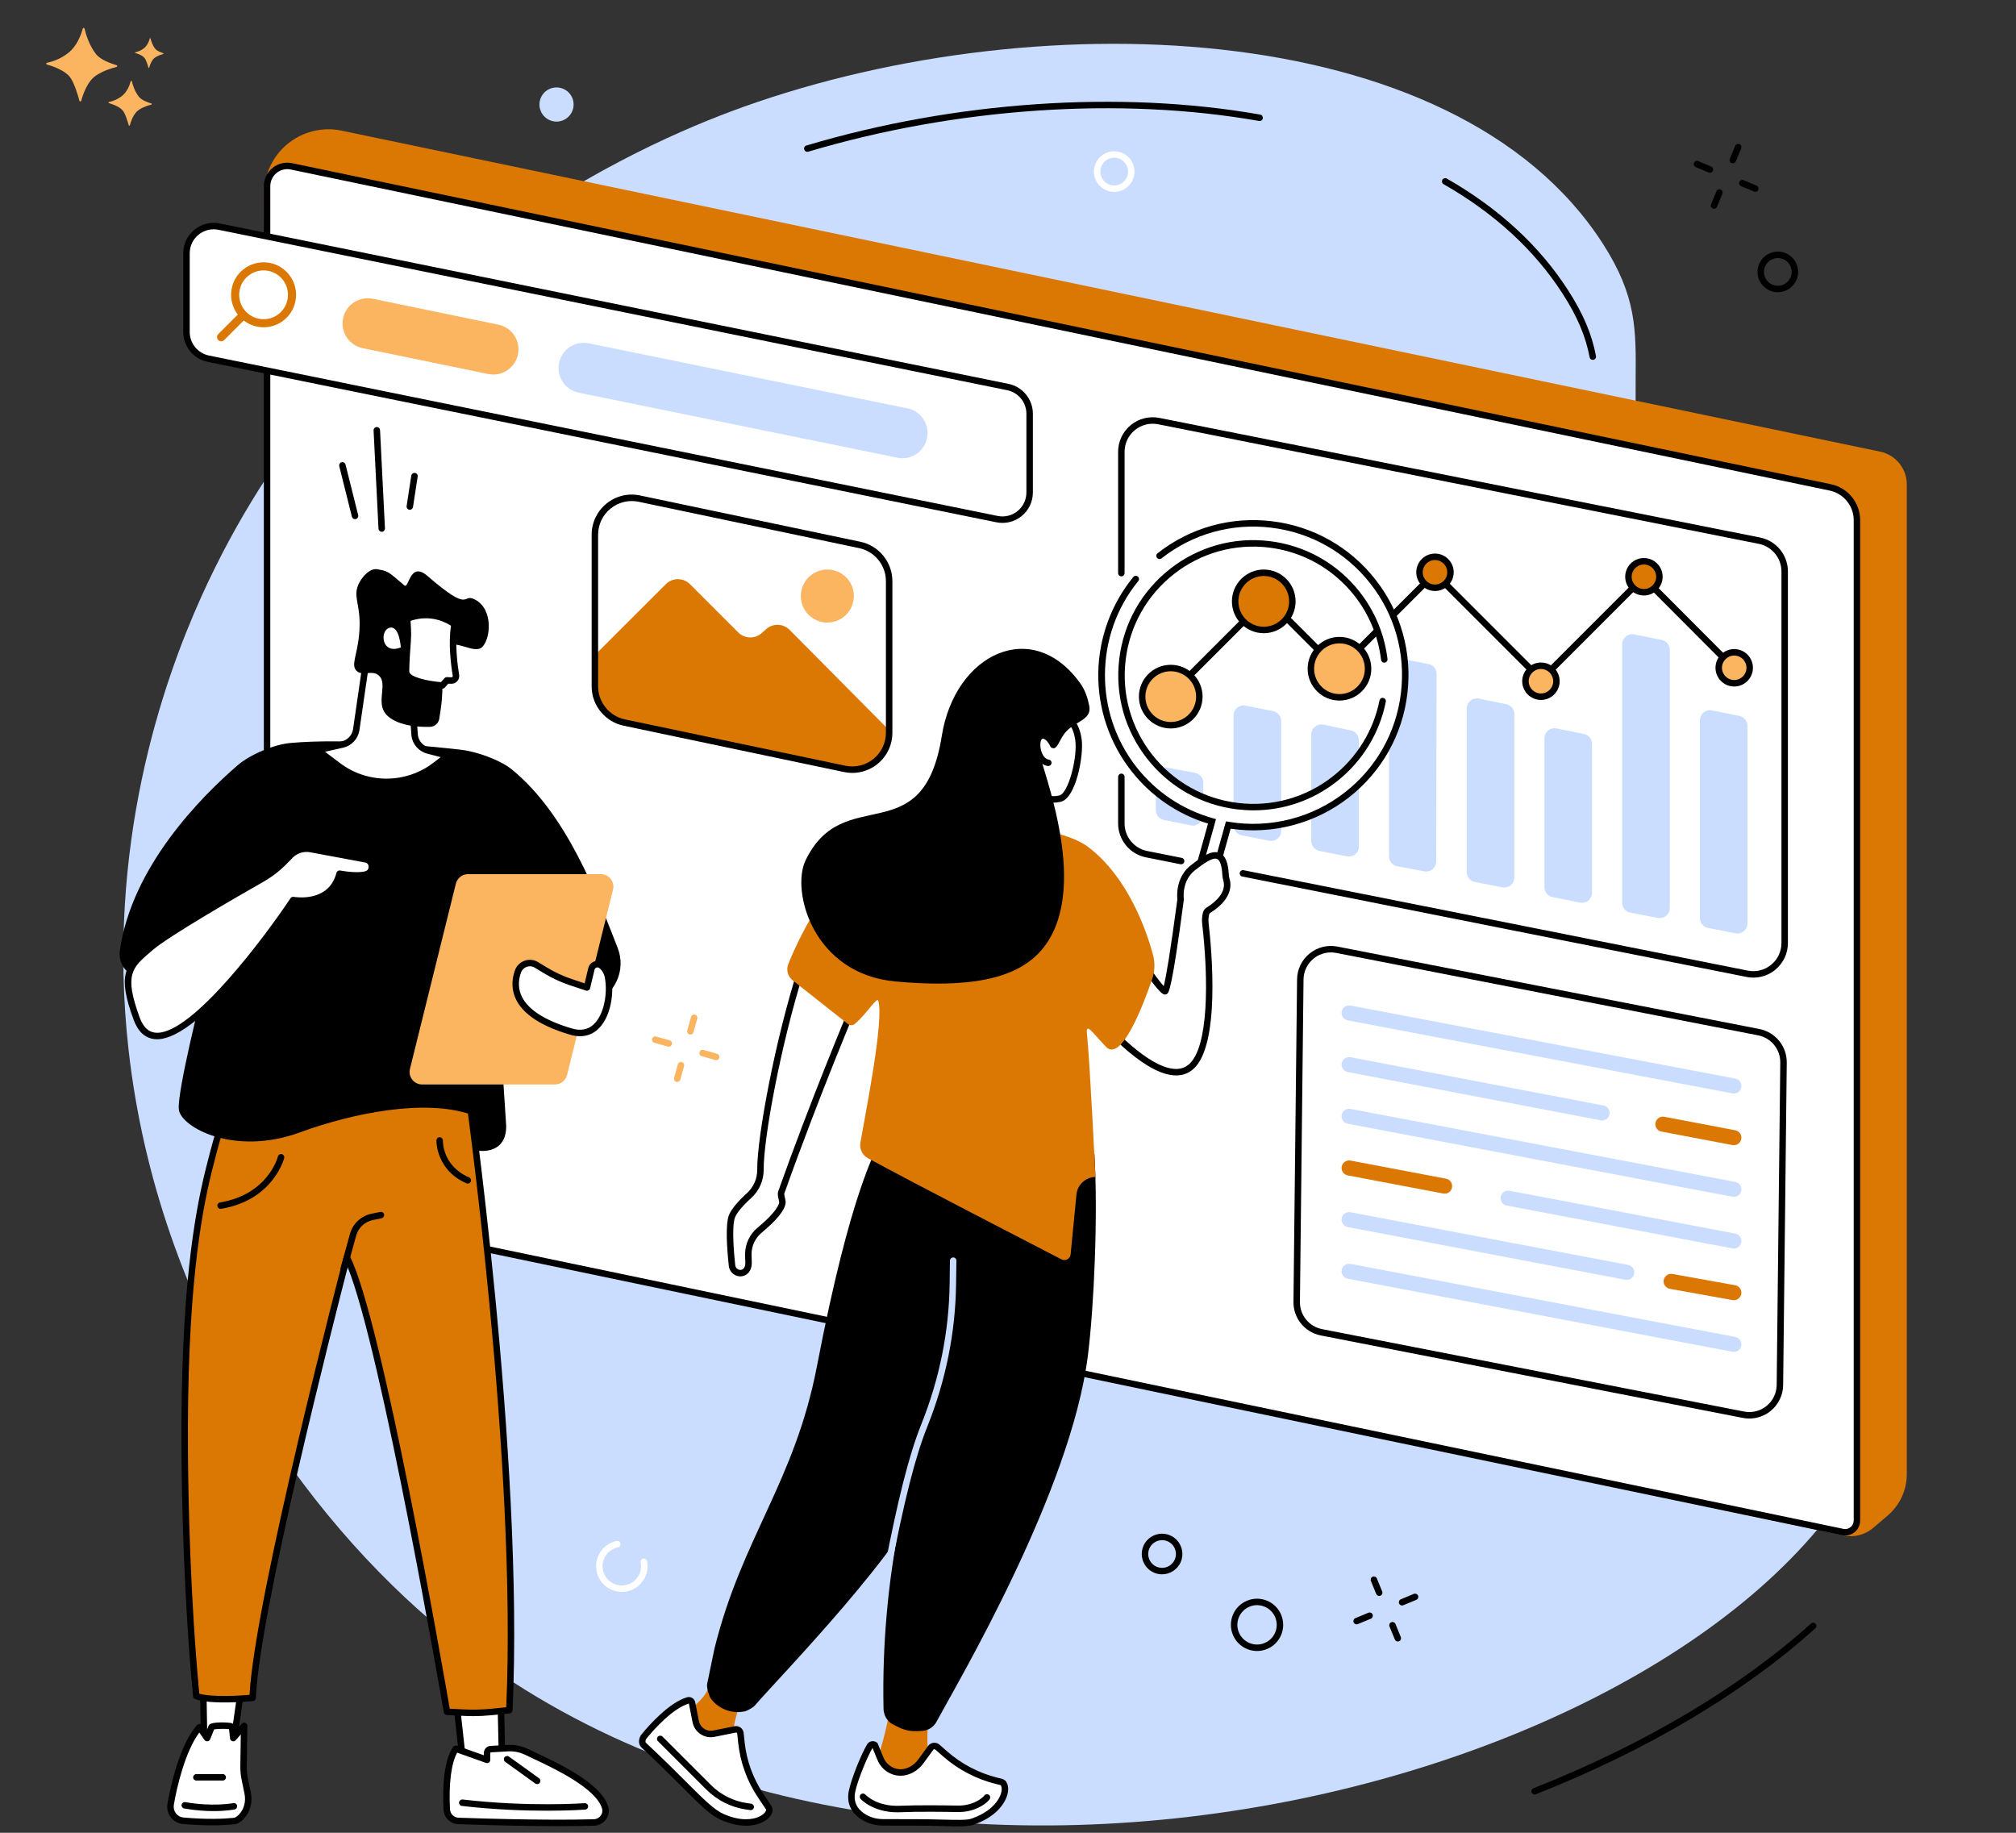 <svg xmlns="http://www.w3.org/2000/svg" xmlns:xlink="http://www.w3.org/1999/xlink" width="550" zoomAndPan="magnify" viewBox="0 0 412.5 375" height="500" preserveAspectRatio="xMidYMid meet" version="1.0"><rect x="0" y="0" width="412.5" height="375" fill="#333333" stroke="none"/><defs><clipPath id="fa7c2efc42"><path d="M 54 26 L 390.797 26 L 390.797 315 L 54 315 Z M 54 26 " clip-rule="nonzero"/></clipPath><clipPath id="4e4aa2b902"><path d="M 9.449 5.688 L 33.422 5.688 L 33.422 25.91 L 9.449 25.91 Z M 9.449 5.688 " clip-rule="nonzero"/></clipPath></defs><path fill="#caddff" d="M 41.148 122.195 C 33.273 139.684 21.621 173.156 26.305 214.793 C 32.316 268.215 62.07 310.328 91.016 333.996 C 187.062 412.527 362.887 361.793 386.172 287.816 C 390.395 274.398 389.207 261.453 387.746 245.527 C 383.098 194.871 358.617 179.812 342.152 126.027 C 327.168 77.078 341.941 71.57 327.93 49.809 C 297.531 2.602 209.793 0.223 149.422 22.855 C 126.234 31.551 69.961 58.215 41.148 122.195 " fill-opacity="1" fill-rule="nonzero"/><g clip-path="url(#fa7c2efc42)"><path fill="#db7803" d="M 386.242 310.094 L 383.273 312.621 C 381.598 314.051 379.359 314.617 377.203 314.164 L 55.52 246.152 L 54.043 39.703 C 54.008 35.043 56.438 30.719 60.434 28.324 C 63.27 26.625 66.645 26.055 69.883 26.73 L 384.715 92.414 C 387.883 93.074 390.156 95.871 390.156 99.109 L 390.156 301.617 C 390.156 304.879 388.723 307.98 386.242 310.094 " fill-opacity="1" fill-rule="nonzero"/></g><path fill="#ffffff" d="M 377.055 313.469 L 54.645 246.203 L 54.645 38.094 C 54.645 35.465 57.062 33.496 59.637 34.035 L 374.512 99.727 C 377.68 100.391 379.953 103.184 379.953 106.422 L 379.953 311.113 C 379.953 312.641 378.551 313.781 377.055 313.469 " fill-opacity="1" fill-rule="nonzero"/><path fill="#000000" d="M 55.305 245.668 L 377.191 312.82 C 377.707 312.93 378.238 312.801 378.648 312.465 C 379.055 312.133 379.293 311.641 379.293 311.113 L 379.293 106.422 C 379.293 103.512 377.223 100.969 374.375 100.375 L 59.5 34.684 C 58.469 34.469 57.41 34.723 56.594 35.391 C 55.773 36.055 55.305 37.039 55.305 38.094 Z M 377.551 314.18 C 377.34 314.18 377.133 314.16 376.918 314.117 L 53.984 246.742 L 53.984 38.094 C 53.984 36.641 54.633 35.281 55.758 34.363 C 56.887 33.445 58.348 33.09 59.773 33.387 L 374.648 99.078 C 378.105 99.801 380.613 102.891 380.613 106.422 L 380.613 311.113 C 380.613 312.039 380.203 312.906 379.484 313.492 C 378.926 313.941 378.246 314.18 377.551 314.18 " fill-opacity="1" fill-rule="nonzero"/><path fill="#ffffff" d="M 356.723 289.465 L 270.383 272.598 C 267.414 272.02 265.281 269.402 265.316 266.379 L 266.059 200.406 C 266.102 196.492 269.68 193.574 273.523 194.328 L 359.863 211.191 C 362.832 211.773 364.961 214.391 364.926 217.414 L 364.191 283.387 C 364.148 287.301 360.566 290.215 356.723 289.465 " fill-opacity="1" fill-rule="nonzero"/><path fill="#000000" d="M 272.316 194.871 C 271.039 194.871 269.793 195.305 268.785 196.129 C 267.492 197.184 266.738 198.742 266.719 200.414 L 265.984 266.387 C 265.949 269.09 267.855 271.43 270.512 271.949 L 356.852 288.812 C 358.488 289.137 360.172 288.715 361.465 287.66 C 362.762 286.609 363.512 285.047 363.531 283.375 L 364.27 217.402 C 364.297 214.699 362.395 212.359 359.738 211.84 L 273.395 194.973 C 273.035 194.906 272.676 194.871 272.316 194.871 Z M 357.934 290.242 C 357.488 290.242 357.043 290.199 356.598 290.113 L 270.258 273.246 C 266.977 272.605 264.621 269.715 264.66 266.371 L 265.398 200.398 C 265.418 198.336 266.348 196.406 267.949 195.102 C 269.551 193.801 271.625 193.281 273.648 193.676 L 359.992 210.543 C 363.273 211.184 365.629 214.078 365.594 217.422 L 364.855 283.391 C 364.832 285.453 363.898 287.383 362.301 288.688 C 361.055 289.703 359.512 290.242 357.934 290.242 " fill-opacity="1" fill-rule="nonzero"/><path fill="#caddff" d="M 354.77 223.742 C 354.676 223.742 354.578 223.734 354.48 223.715 L 275.762 208.777 C 274.926 208.617 274.375 207.812 274.531 206.973 C 274.691 206.137 275.5 205.586 276.34 205.742 L 355.055 220.684 C 355.895 220.844 356.445 221.648 356.285 222.484 C 356.145 223.227 355.496 223.742 354.77 223.742 " fill-opacity="1" fill-rule="nonzero"/><path fill="#db7803" d="M 354.77 234.316 C 354.676 234.316 354.578 234.305 354.48 234.289 L 339.961 231.531 C 339.125 231.371 338.574 230.566 338.734 229.73 C 338.895 228.891 339.699 228.344 340.535 228.5 L 355.055 231.258 C 355.895 231.414 356.445 232.223 356.285 233.059 C 356.145 233.801 355.496 234.316 354.77 234.316 " fill-opacity="1" fill-rule="nonzero"/><path fill="#caddff" d="M 327.812 229.25 C 327.715 229.25 327.617 229.242 327.523 229.223 L 275.762 219.348 C 274.922 219.191 274.375 218.383 274.531 217.543 C 274.695 216.707 275.5 216.16 276.34 216.316 L 328.098 226.191 C 328.938 226.352 329.484 227.156 329.328 227.996 C 329.184 228.734 328.535 229.25 327.812 229.25 " fill-opacity="1" fill-rule="nonzero"/><path fill="#caddff" d="M 354.77 244.887 C 354.676 244.887 354.578 244.879 354.48 244.859 L 275.762 229.922 C 274.926 229.762 274.375 228.953 274.531 228.117 C 274.691 227.281 275.5 226.73 276.34 226.891 L 355.055 241.828 C 355.895 241.988 356.445 242.797 356.285 243.633 C 356.145 244.371 355.496 244.887 354.77 244.887 " fill-opacity="1" fill-rule="nonzero"/><path fill="#caddff" d="M 354.77 255.461 C 354.676 255.461 354.578 255.453 354.48 255.434 L 308.293 246.668 C 307.453 246.508 306.906 245.699 307.062 244.863 C 307.223 244.023 308.031 243.477 308.867 243.637 L 355.055 252.398 C 355.895 252.559 356.445 253.367 356.285 254.203 C 356.145 254.945 355.496 255.461 354.77 255.461 " fill-opacity="1" fill-rule="nonzero"/><path fill="#db7803" d="M 295.59 244.23 C 295.492 244.23 295.395 244.223 295.297 244.203 L 275.762 240.496 C 274.922 240.336 274.375 239.527 274.531 238.691 C 274.691 237.852 275.496 237.305 276.34 237.461 L 295.875 241.168 C 296.711 241.328 297.262 242.137 297.105 242.973 C 296.961 243.715 296.312 244.23 295.59 244.23 " fill-opacity="1" fill-rule="nonzero"/><path fill="#db7803" d="M 354.77 266.031 C 354.68 266.031 354.586 266.023 354.496 266.008 L 341.66 263.699 C 340.824 263.551 340.266 262.746 340.418 261.906 C 340.566 261.07 341.375 260.508 342.211 260.664 L 355.039 262.969 C 355.879 263.121 356.438 263.922 356.289 264.762 C 356.152 265.508 355.5 266.031 354.77 266.031 " fill-opacity="1" fill-rule="nonzero"/><path fill="#caddff" d="M 332.855 261.875 C 332.758 261.875 332.664 261.867 332.562 261.848 L 275.762 251.066 C 274.922 250.906 274.375 250.102 274.531 249.262 C 274.691 248.426 275.5 247.875 276.34 248.035 L 333.141 258.816 C 333.977 258.973 334.527 259.781 334.367 260.617 C 334.227 261.359 333.582 261.875 332.855 261.875 " fill-opacity="1" fill-rule="nonzero"/><path fill="#caddff" d="M 354.77 276.605 C 354.676 276.605 354.578 276.598 354.48 276.578 L 275.762 261.637 C 274.926 261.48 274.375 260.672 274.531 259.836 C 274.691 258.996 275.5 258.449 276.34 258.605 L 355.055 273.547 C 355.895 273.707 356.445 274.512 356.285 275.348 C 356.145 276.09 355.496 276.605 354.77 276.605 " fill-opacity="1" fill-rule="nonzero"/><path fill="#ffffff" d="M 357.504 199.242 L 234.602 174.77 C 231.602 174.172 229.441 171.543 229.441 168.484 L 229.441 92.445 C 229.441 88.402 233.141 85.367 237.102 86.16 L 360.008 110.633 C 363.008 111.23 365.168 113.859 365.168 116.918 L 365.168 192.957 C 365.168 197 361.469 200.031 357.504 199.242 " fill-opacity="1" fill-rule="nonzero"/><path fill="#000000" d="M 241.672 176.84 C 241.633 176.84 241.586 176.836 241.543 176.828 L 234.469 175.418 C 231.172 174.762 228.781 171.848 228.781 168.484 L 228.781 158.945 C 228.781 158.582 229.078 158.285 229.441 158.285 C 229.809 158.285 230.102 158.582 230.102 158.945 L 230.102 168.484 C 230.102 171.219 232.047 173.59 234.73 174.121 L 241.805 175.531 C 242.16 175.602 242.395 175.949 242.324 176.309 C 242.262 176.625 241.984 176.84 241.672 176.84 " fill-opacity="1" fill-rule="nonzero"/><path fill="#000000" d="M 358.766 200.027 C 358.305 200.027 357.84 199.984 357.375 199.891 L 254.195 179.348 C 253.836 179.277 253.605 178.926 253.676 178.566 C 253.746 178.211 254.098 177.977 254.453 178.051 L 357.633 198.594 C 359.328 198.934 361.066 198.496 362.402 197.402 C 363.738 196.305 364.508 194.688 364.508 192.957 L 364.508 116.918 C 364.508 114.184 362.562 111.812 359.879 111.277 L 236.973 86.809 C 235.277 86.473 233.543 86.906 232.207 88 C 230.867 89.098 230.102 90.719 230.102 92.445 L 230.102 117.266 C 230.102 117.633 229.805 117.926 229.441 117.926 C 229.074 117.926 228.781 117.633 228.781 117.266 L 228.781 92.445 C 228.781 90.32 229.723 88.328 231.367 86.977 C 233.008 85.633 235.148 85.094 237.234 85.508 L 360.141 109.984 C 363.438 110.641 365.828 113.555 365.828 116.918 L 365.828 192.957 C 365.828 195.082 364.887 197.074 363.242 198.426 C 361.965 199.473 360.387 200.027 358.766 200.027 " fill-opacity="1" fill-rule="nonzero"/><path fill="#caddff" d="M 243.648 168.879 L 238.156 167.766 C 237.191 167.57 236.5 166.723 236.5 165.738 L 236.5 159.121 C 236.5 157.828 237.676 156.852 238.945 157.09 L 244.531 158.129 C 245.52 158.316 246.23 159.184 246.219 160.191 L 246.125 166.883 C 246.109 168.176 244.918 169.137 243.648 168.879 " fill-opacity="1" fill-rule="nonzero"/><path fill="#caddff" d="M 259.672 172.031 L 254.062 170.91 C 253.098 170.715 252.402 169.867 252.402 168.883 L 252.402 146.406 C 252.402 145.105 253.598 144.125 254.875 144.379 L 260.484 145.5 C 261.449 145.695 262.145 146.543 262.145 147.527 L 262.145 170.004 C 262.145 171.309 260.953 172.289 259.672 172.031 " fill-opacity="1" fill-rule="nonzero"/><path fill="#caddff" d="M 275.582 175.211 L 269.973 174.105 C 269.004 173.914 268.305 173.066 268.305 172.078 L 268.305 150.293 C 268.305 148.98 269.516 148 270.797 148.27 L 276.406 149.449 C 277.363 149.652 278.051 150.496 278.051 151.473 L 278.051 173.184 C 278.051 174.488 276.859 175.465 275.582 175.211 " fill-opacity="1" fill-rule="nonzero"/><path fill="#caddff" d="M 291.414 178.285 L 285.895 177.246 C 284.914 177.062 284.207 176.207 284.207 175.215 L 284.207 136.793 C 284.207 135.492 285.395 134.516 286.672 134.766 L 292.273 135.859 C 293.246 136.047 293.949 136.902 293.945 137.891 L 293.867 176.258 C 293.863 177.551 292.688 178.523 291.414 178.285 " fill-opacity="1" fill-rule="nonzero"/><path fill="#caddff" d="M 307.395 181.551 L 301.785 180.469 C 300.816 180.277 300.113 179.426 300.113 178.438 L 300.113 144.965 C 300.113 143.656 301.312 142.676 302.594 142.938 L 308.203 144.086 C 309.164 144.281 309.855 145.129 309.855 146.113 L 309.855 179.52 C 309.855 180.82 308.672 181.797 307.395 181.551 " fill-opacity="1" fill-rule="nonzero"/><path fill="#caddff" d="M 323.289 184.676 L 317.68 183.559 C 316.711 183.367 316.016 182.52 316.016 181.531 L 316.016 151.066 C 316.016 149.762 317.211 148.777 318.488 149.039 L 324.098 150.172 C 325.062 150.367 325.754 151.215 325.754 152.199 L 325.754 182.645 C 325.754 183.949 324.566 184.926 323.289 184.676 " fill-opacity="1" fill-rule="nonzero"/><path fill="#caddff" d="M 339.203 187.816 L 333.59 186.734 C 332.621 186.547 331.918 185.695 331.918 184.707 L 331.918 131.836 C 331.918 130.531 333.109 129.551 334.387 129.809 L 340 130.93 C 340.961 131.121 341.66 131.973 341.66 132.957 L 341.66 185.789 C 341.66 187.086 340.477 188.062 339.203 187.816 " fill-opacity="1" fill-rule="nonzero"/><path fill="#caddff" d="M 355.094 190.965 L 349.484 189.855 C 348.516 189.664 347.82 188.812 347.82 187.828 L 347.82 147.375 C 347.82 146.066 349.016 145.09 350.293 145.348 L 355.902 146.484 C 356.867 146.68 357.559 147.527 357.559 148.512 L 357.559 188.938 C 357.559 190.242 356.371 191.219 355.094 190.965 " fill-opacity="1" fill-rule="nonzero"/><path fill="#000000" d="M 239.148 143.133 C 238.98 143.133 238.809 143.07 238.68 142.938 C 238.418 142.684 238.418 142.262 238.68 142.004 L 259.199 121.488 L 273.82 136.105 L 293.57 116.355 L 315.34 138.129 L 336.258 117.207 L 355.543 136.547 C 355.801 136.805 355.801 137.223 355.543 137.48 C 355.285 137.738 354.867 137.738 354.609 137.48 L 336.258 119.078 L 315.34 140 L 293.57 118.227 L 273.82 137.98 L 259.199 123.359 L 239.613 142.938 C 239.484 143.07 239.316 143.133 239.148 143.133 " fill-opacity="1" fill-rule="nonzero"/><path fill="#fbb460" d="M 245.402 142.535 C 245.402 145.766 242.781 148.387 239.551 148.387 C 236.316 148.387 233.699 145.766 233.699 142.535 C 233.699 139.301 236.316 136.684 239.551 136.684 C 242.781 136.684 245.402 139.301 245.402 142.535 " fill-opacity="1" fill-rule="nonzero"/><path fill="#000000" d="M 239.551 137.344 C 236.688 137.344 234.359 139.672 234.359 142.535 C 234.359 145.398 236.688 147.727 239.551 147.727 C 242.41 147.727 244.742 145.398 244.742 142.535 C 244.742 139.672 242.41 137.344 239.551 137.344 Z M 239.551 149.047 C 235.957 149.047 233.035 146.125 233.035 142.535 C 233.035 138.945 235.957 136.023 239.551 136.023 C 243.145 136.023 246.062 138.945 246.062 142.535 C 246.062 146.125 243.145 149.047 239.551 149.047 " fill-opacity="1" fill-rule="nonzero"/><path fill="#fbb460" d="M 279.926 136.828 C 279.926 140.059 277.305 142.68 274.07 142.68 C 270.84 142.68 268.219 140.059 268.219 136.828 C 268.219 133.594 270.84 130.973 274.07 130.973 C 277.305 130.973 279.926 133.594 279.926 136.828 " fill-opacity="1" fill-rule="nonzero"/><path fill="#000000" d="M 274.07 131.637 C 271.211 131.637 268.883 133.965 268.883 136.828 C 268.883 139.688 271.211 142.016 274.07 142.016 C 276.934 142.016 279.262 139.688 279.262 136.828 C 279.262 133.965 276.934 131.637 274.07 131.637 Z M 274.07 143.34 C 270.48 143.34 267.559 140.418 267.559 136.828 C 267.559 133.234 270.48 130.312 274.07 130.312 C 277.664 130.312 280.586 133.234 280.586 136.828 C 280.586 140.418 277.664 143.34 274.07 143.34 " fill-opacity="1" fill-rule="nonzero"/><path fill="#db7803" d="M 264.434 123.043 C 264.434 126.277 261.812 128.898 258.578 128.898 C 255.348 128.898 252.727 126.277 252.727 123.043 C 252.727 119.812 255.348 117.191 258.578 117.191 C 261.812 117.191 264.434 119.812 264.434 123.043 " fill-opacity="1" fill-rule="nonzero"/><path fill="#000000" d="M 258.578 117.852 C 255.719 117.852 253.391 120.184 253.391 123.047 C 253.391 125.906 255.719 128.234 258.578 128.234 C 261.441 128.234 263.77 125.906 263.77 123.047 C 263.77 120.184 261.441 117.852 258.578 117.852 Z M 258.578 129.559 C 254.988 129.559 252.066 126.637 252.066 123.047 C 252.066 119.453 254.988 116.531 258.578 116.531 C 262.172 116.531 265.094 119.453 265.094 123.047 C 265.094 126.637 262.172 129.559 258.578 129.559 " fill-opacity="1" fill-rule="nonzero"/><path fill="#fbb460" d="M 318.469 139.383 C 318.469 141.133 317.047 142.551 315.301 142.551 C 313.551 142.551 312.129 141.133 312.129 139.383 C 312.129 137.633 313.551 136.215 315.301 136.215 C 317.047 136.215 318.469 137.633 318.469 139.383 " fill-opacity="1" fill-rule="nonzero"/><path fill="#000000" d="M 315.301 136.879 C 313.918 136.879 312.793 138 312.793 139.383 C 312.793 140.766 313.918 141.891 315.301 141.891 C 316.68 141.891 317.805 140.766 317.805 139.383 C 317.805 138 316.68 136.879 315.301 136.879 Z M 315.301 143.215 C 313.188 143.215 311.465 141.496 311.465 139.383 C 311.465 137.273 313.188 135.555 315.301 135.555 C 317.41 135.555 319.129 137.273 319.129 139.383 C 319.129 141.496 317.41 143.215 315.301 143.215 " fill-opacity="1" fill-rule="nonzero"/><path fill="#db7803" d="M 296.785 117.094 C 296.785 118.844 295.367 120.262 293.617 120.262 C 291.867 120.262 290.449 118.844 290.449 117.094 C 290.449 115.344 291.867 113.922 293.617 113.922 C 295.367 113.922 296.785 115.344 296.785 117.094 " fill-opacity="1" fill-rule="nonzero"/><path fill="#000000" d="M 293.617 114.586 C 292.234 114.586 291.109 115.711 291.109 117.094 C 291.109 118.477 292.234 119.602 293.617 119.602 C 295 119.602 296.125 118.477 296.125 117.094 C 296.125 115.711 295 114.586 293.617 114.586 Z M 293.617 120.922 C 291.508 120.922 289.785 119.207 289.785 117.094 C 289.785 114.98 291.508 113.262 293.617 113.262 C 295.73 113.262 297.445 114.98 297.445 117.094 C 297.445 119.207 295.73 120.922 293.617 120.922 " fill-opacity="1" fill-rule="nonzero"/><path fill="#fbb460" d="M 358.008 136.637 C 358.008 138.387 356.59 139.805 354.844 139.805 C 353.09 139.805 351.672 138.387 351.672 136.637 C 351.672 134.887 353.09 133.469 354.844 133.469 C 356.59 133.469 358.008 134.887 358.008 136.637 " fill-opacity="1" fill-rule="nonzero"/><path fill="#000000" d="M 354.844 134.129 C 353.461 134.129 352.336 135.254 352.336 136.637 C 352.336 138.016 353.461 139.141 354.844 139.141 C 356.227 139.141 357.352 138.016 357.352 136.637 C 357.352 135.254 356.227 134.129 354.844 134.129 Z M 354.844 140.465 C 352.73 140.465 351.012 138.746 351.012 136.637 C 351.012 134.523 352.73 132.805 354.844 132.805 C 356.953 132.805 358.672 134.523 358.672 136.637 C 358.672 138.746 356.953 140.465 354.844 140.465 " fill-opacity="1" fill-rule="nonzero"/><path fill="#db7803" d="M 339.535 118.008 C 339.535 119.758 338.117 121.176 336.367 121.176 C 334.617 121.176 333.199 119.758 333.199 118.008 C 333.199 116.258 334.617 114.84 336.367 114.84 C 338.117 114.84 339.535 116.258 339.535 118.008 " fill-opacity="1" fill-rule="nonzero"/><path fill="#000000" d="M 336.367 115.5 C 334.984 115.5 333.859 116.625 333.859 118.008 C 333.859 119.391 334.984 120.516 336.367 120.516 C 337.75 120.516 338.875 119.391 338.875 118.008 C 338.875 116.625 337.75 115.5 336.367 115.5 Z M 336.367 121.84 C 334.254 121.84 332.535 120.121 332.535 118.008 C 332.535 115.895 334.254 114.18 336.367 114.18 C 338.48 114.18 340.199 115.895 340.199 118.008 C 340.199 120.121 338.48 121.84 336.367 121.84 " fill-opacity="1" fill-rule="nonzero"/><path fill="#ffffff" d="M 172.828 157.316 L 127.719 147.832 C 124.223 147.098 121.719 144.016 121.719 140.441 L 121.719 109.41 C 121.719 104.613 126.133 101.031 130.828 102.02 L 175.934 111.504 C 179.434 112.238 181.934 115.32 181.934 118.895 L 181.934 149.926 C 181.934 154.723 177.52 158.305 172.828 157.316 " fill-opacity="1" fill-rule="nonzero"/><path fill="#db7803" d="M 121.82 140.863 L 121.82 133.93 L 136.234 119.527 C 137.602 118.164 139.812 118.164 141.18 119.527 L 151.055 129.398 C 152.367 130.711 154.473 130.77 155.855 129.535 L 156.754 128.73 C 158.145 127.492 160.258 127.555 161.57 128.879 L 181.754 149.227 L 181.746 150.711 C 181.734 155.133 177.652 158.422 173.324 157.5 L 127.336 147.68 C 124.121 146.992 121.82 144.152 121.82 140.863 " fill-opacity="1" fill-rule="nonzero"/><path fill="#000000" d="M 172.961 156.672 C 175 157.102 177.102 156.594 178.723 155.281 C 180.34 153.965 181.27 152.016 181.27 149.926 L 181.27 118.895 C 181.27 115.656 178.969 112.82 175.797 112.152 L 130.691 102.668 C 128.648 102.238 126.547 102.746 124.93 104.062 C 123.309 105.375 122.379 107.324 122.379 109.41 L 122.379 140.445 C 122.379 143.684 124.684 146.52 127.852 147.188 Z M 174.391 158.145 C 173.828 158.145 173.258 158.086 172.691 157.965 L 127.582 148.48 C 123.801 147.688 121.059 144.305 121.059 140.445 L 121.059 109.41 C 121.059 106.926 122.164 104.602 124.098 103.035 C 126.027 101.465 128.527 100.859 130.961 101.375 L 176.07 110.855 C 179.848 111.652 182.594 115.031 182.594 118.895 L 182.594 149.926 C 182.594 152.414 181.488 154.738 179.555 156.309 C 178.074 157.508 176.258 158.145 174.391 158.145 " fill-opacity="1" fill-rule="nonzero"/><path fill="#fbb460" d="M 174.707 121.957 C 174.707 124.949 172.281 127.379 169.285 127.379 C 166.289 127.379 163.859 124.949 163.859 121.957 C 163.859 118.961 166.289 116.531 169.285 116.531 C 172.281 116.531 174.707 118.961 174.707 121.957 " fill-opacity="1" fill-rule="nonzero"/><path fill="#ffffff" d="M 204 106.215 L 42.613 73.387 C 40.02 72.863 38.156 70.582 38.156 67.938 L 38.156 51.82 C 38.156 48.301 41.383 45.668 44.832 46.367 L 206.219 79.195 C 208.812 79.719 210.676 82 210.676 84.645 L 210.676 100.762 C 210.676 104.281 207.449 106.918 204 106.215 " fill-opacity="1" fill-rule="nonzero"/><path fill="#000000" d="M 204.133 105.566 C 205.582 105.863 207.07 105.492 208.215 104.559 C 209.359 103.625 210.016 102.238 210.016 100.762 L 210.016 84.645 C 210.016 82.324 208.363 80.305 206.086 79.84 L 44.699 47.016 C 43.25 46.719 41.766 47.086 40.621 48.023 C 39.477 48.957 38.82 50.344 38.82 51.82 L 38.82 67.934 C 38.82 70.254 40.473 72.277 42.746 72.742 Z M 205.117 106.988 C 204.703 106.988 204.285 106.945 203.871 106.863 L 42.48 74.035 C 39.594 73.449 37.496 70.883 37.496 67.934 L 37.496 51.82 C 37.496 49.941 38.328 48.188 39.785 47 C 41.234 45.812 43.125 45.344 44.965 45.719 L 206.352 78.543 C 209.242 79.133 211.34 81.699 211.34 84.645 L 211.34 100.762 C 211.34 102.637 210.504 104.395 209.051 105.582 C 207.926 106.5 206.543 106.988 205.117 106.988 " fill-opacity="1" fill-rule="nonzero"/><path fill="#caddff" d="M 183.613 93.652 L 118.406 80.348 C 116.035 79.863 114.324 77.793 114.289 75.375 L 114.289 75.367 C 114.238 72.078 117.242 69.586 120.465 70.246 L 185.672 83.551 C 188.043 84.035 189.754 86.105 189.789 88.52 L 189.789 88.531 C 189.84 91.82 186.832 94.312 183.613 93.652 " fill-opacity="1" fill-rule="nonzero"/><path fill="#fbb460" d="M 99.902 76.527 L 74.211 71.234 C 71.844 70.75 70.129 68.68 70.094 66.262 L 70.094 66.254 C 70.043 62.965 73.051 60.473 76.273 61.129 L 101.961 66.43 C 104.332 66.91 106.043 68.98 106.082 71.398 L 106.082 71.406 C 106.129 74.695 103.125 77.188 99.902 76.527 " fill-opacity="1" fill-rule="nonzero"/><path fill="#db7803" d="M 57.461 63.852 C 55.512 65.801 52.352 65.801 50.402 63.852 C 48.453 61.898 48.453 58.742 50.402 56.789 C 52.352 54.84 55.512 54.84 57.461 56.789 C 59.41 58.742 59.41 61.898 57.461 63.852 Z M 58.633 55.617 C 56.035 53.023 51.828 53.023 49.23 55.617 C 46.844 58.004 46.656 61.754 48.66 64.359 L 44.656 68.363 C 44.32 68.699 44.32 69.242 44.656 69.578 C 44.992 69.914 45.539 69.914 45.871 69.578 L 49.875 65.578 C 52.48 67.598 56.242 67.414 58.633 65.023 C 61.23 62.426 61.23 58.215 58.633 55.617 " fill-opacity="1" fill-rule="nonzero"/><path fill="#ffffff" d="M 282.91 143.449 C 281.633 149.859 278.031 155.84 272.273 160.016 C 260.891 168.27 244.855 166.301 235.812 155.531 C 225.766 143.574 227.91 125.656 240.492 116.406 C 251.883 108.035 268.039 109.98 277.117 120.812 C 280.625 124.996 282.641 129.91 283.242 134.926 L 283.27 135.125 C 283.613 137.902 283.488 140.711 282.91 143.449 Z M 232.395 118.48 C 223.363 129.5 222.848 145.684 232.016 157.355 C 236.242 162.73 241.883 166.332 247.992 168.055 L 244.445 180.75 C 244.199 181.641 244.641 182.621 245.516 182.914 C 246.449 183.23 247.441 182.695 247.703 181.758 L 251.324 168.809 C 260.066 170.266 269.398 168.008 276.73 161.711 C 289.051 151.129 291.078 132.562 281.348 119.559 C 270.855 105.539 250.949 102.969 237.258 113.723 L 237.242 113.734 C 235.422 115.094 233.793 116.691 232.395 118.48 " fill-opacity="1" fill-rule="nonzero"/><path fill="#000000" d="M 256.512 165.801 C 255.398 165.801 254.281 165.734 253.156 165.602 C 245.828 164.723 239.277 161.039 234.719 155.23 C 230.156 149.426 228.133 142.191 229.012 134.863 C 229.891 127.531 233.574 120.98 239.379 116.422 C 245.188 111.859 252.422 109.832 259.75 110.715 C 267.082 111.598 273.629 115.277 278.191 121.086 C 281.324 125.074 283.301 129.832 283.898 134.844 C 283.945 135.207 283.684 135.539 283.324 135.578 C 282.961 135.629 282.629 135.367 282.586 135.004 C 282.016 130.23 280.137 125.703 277.152 121.902 C 272.809 116.375 266.574 112.867 259.594 112.027 C 252.617 111.191 245.727 113.121 240.195 117.461 C 234.668 121.805 231.164 128.039 230.324 135.02 C 229.484 142 231.418 148.887 235.758 154.418 C 240.102 159.941 246.336 163.449 253.312 164.289 C 260.293 165.125 267.184 163.199 272.711 158.855 C 277.645 154.98 281.035 149.465 282.262 143.32 C 282.336 142.961 282.68 142.727 283.039 142.801 C 283.398 142.871 283.629 143.223 283.559 143.578 C 282.273 150.031 278.711 155.828 273.527 159.895 C 268.613 163.758 262.668 165.801 256.512 165.801 Z M 246.062 183.668 C 245.852 183.668 245.637 183.641 245.426 183.578 C 244.168 183.227 243.434 181.922 243.785 180.664 L 247.18 168.508 C 240.949 166.609 235.535 162.906 231.496 157.762 C 227.008 152.051 224.605 144.91 224.723 137.664 C 224.836 130.516 227.383 123.555 231.887 118.059 C 232.117 117.777 232.535 117.738 232.816 117.969 C 233.098 118.199 233.141 118.617 232.906 118.898 C 223.957 129.82 223.801 145.824 232.535 156.945 C 236.539 162.039 241.945 165.664 248.172 167.418 L 248.809 167.598 L 245.059 181.02 C 244.902 181.57 245.227 182.148 245.781 182.305 C 246.336 182.457 246.914 182.137 247.066 181.582 L 250.848 168.059 L 251.434 168.152 C 259.855 169.562 268.535 167.344 275.242 162.078 C 281.633 157.059 285.684 149.852 286.652 141.785 C 287.621 133.723 285.391 125.758 280.371 119.371 C 275.355 112.984 268.148 108.93 260.082 107.965 C 252.02 106.992 244.059 109.223 237.668 114.242 C 237.383 114.469 236.965 114.418 236.738 114.133 C 236.512 113.844 236.562 113.426 236.852 113.203 C 243.516 107.965 251.824 105.641 260.238 106.648 C 268.656 107.66 276.176 111.887 281.414 118.555 C 286.648 125.223 288.977 133.527 287.965 141.945 C 286.953 150.359 282.727 157.883 276.059 163.117 C 269.215 168.492 260.406 170.824 251.805 169.555 L 248.344 181.938 C 248.047 182.98 247.098 183.668 246.062 183.668 " fill-opacity="1" fill-rule="nonzero"/><path fill="#db7803" d="M 190.812 346.57 C 190.812 346.57 188.262 358.133 191.086 361.434 L 191.961 362.852 L 178.555 361.996 L 179.223 360.535 C 180.402 357.934 182.434 349.867 182.238 347.121 L 190.812 346.57 " fill-opacity="1" fill-rule="nonzero"/><path fill="#ffffff" d="M 191.809 357.477 L 193.344 358.828 C 196.414 361.527 200.09 363.441 204.062 364.402 L 204.816 364.586 C 205.109 364.656 205.34 364.863 205.445 365.145 L 205.5 365.285 C 206.09 366.855 204.68 370.773 198.926 372.754 C 197.43 373.27 193.434 372.887 187.5 372.883 C 184.922 372.879 182.27 372.875 180.73 372.871 C 179.219 372.867 177.723 372.461 176.473 371.617 C 175.07 370.672 173.805 369.086 174.332 366.527 C 174.852 364.016 176.891 359.098 177.992 357.25 C 178.203 356.891 178.668 356.809 179.004 357.059 L 180.148 359.836 C 180.922 361.715 182.859 362.922 184.871 362.617 C 184.996 362.598 185.125 362.574 185.254 362.543 C 186.543 362.25 187.652 361.438 188.434 360.367 L 190.43 357.625 C 190.754 357.18 191.395 357.113 191.809 357.477 " fill-opacity="1" fill-rule="nonzero"/><path fill="#000000" d="M 177.992 357.25 L 178.488 357.547 L 178.48 357.516 Z M 178.527 357.641 C 177.406 359.551 175.461 364.312 174.98 366.66 C 174.602 368.496 175.227 369.98 176.84 371.066 C 177.941 371.812 179.285 372.203 180.73 372.207 C 182.27 372.211 184.926 372.215 187.5 372.219 C 189.523 372.219 191.297 372.266 192.867 372.305 C 195.75 372.379 197.836 372.43 198.711 372.129 C 202.578 370.797 204.035 368.723 204.562 367.605 C 205.016 366.648 205.023 365.898 204.879 365.516 L 204.828 365.375 C 204.801 365.305 204.738 365.246 204.664 365.23 L 203.906 365.047 C 199.844 364.062 196.043 362.082 192.91 359.324 L 191.371 357.973 C 191.289 357.902 191.203 357.895 191.156 357.902 C 191.113 357.91 191.027 357.93 190.965 358.016 L 188.965 360.758 C 188.055 362.008 186.785 362.875 185.398 363.191 C 185.254 363.223 185.113 363.25 184.973 363.27 C 182.688 363.621 180.453 362.309 179.535 360.086 Z M 195.957 373.684 C 195.066 373.684 194.027 373.656 192.836 373.629 C 191.273 373.586 189.504 373.543 187.496 373.543 C 184.922 373.539 182.266 373.535 180.727 373.531 C 179.016 373.527 177.418 373.051 176.102 372.164 C 174.027 370.766 173.195 368.773 173.684 366.395 C 174.207 363.867 176.23 358.91 177.422 356.91 C 177.617 356.586 177.941 356.355 178.309 356.281 C 178.688 356.203 179.082 356.293 179.395 356.523 L 179.543 356.633 L 180.758 359.582 C 181.43 361.215 183.113 362.215 184.77 361.965 C 184.879 361.945 184.992 361.922 185.105 361.898 C 186.18 361.656 187.172 360.973 187.898 359.977 L 189.898 357.238 C 190.16 356.875 190.566 356.637 191.012 356.59 C 191.461 356.539 191.906 356.684 192.246 356.98 L 193.781 358.332 C 196.758 360.949 200.363 362.824 204.219 363.762 L 204.973 363.941 C 205.477 364.066 205.883 364.426 206.066 364.91 L 206.117 365.051 C 206.43 365.883 206.301 367.02 205.762 368.168 C 205.145 369.473 203.469 371.891 199.141 373.379 C 198.461 373.613 197.406 373.684 195.957 373.684 " fill-opacity="1" fill-rule="nonzero"/><path fill="#000000" d="M 183.605 370.809 C 178.66 370.809 176.199 368.199 176.094 368.082 C 175.848 367.816 175.863 367.395 176.133 367.148 C 176.402 366.898 176.816 366.918 177.066 367.188 C 177.168 367.297 179.469 369.684 184.16 369.473 C 187.785 369.32 193.145 369.383 196.016 369.434 C 197.664 369.457 199.215 369.027 200.496 368.168 C 200.91 367.891 201.223 367.617 201.422 367.359 C 201.645 367.066 202.059 367.016 202.348 367.234 C 202.641 367.457 202.695 367.875 202.473 368.164 C 202.184 368.539 201.766 368.91 201.23 369.27 C 199.723 370.277 197.914 370.789 195.992 370.758 C 193.137 370.707 187.805 370.641 184.219 370.797 C 184.012 370.805 183.805 370.809 183.605 370.809 " fill-opacity="1" fill-rule="nonzero"/><path fill="#db7803" d="M 152.625 345.898 C 152.625 345.898 149.113 352.969 150.207 356.98 L 150.406 358.574 L 139.004 351.523 L 140.262 350.719 C 142.145 348.84 144.258 347.539 145.086 345.012 L 152.625 345.898 " fill-opacity="1" fill-rule="nonzero"/><path fill="#ffffff" d="M 151.5 354.633 L 151.707 356.582 C 152.121 360.441 153.465 364.145 155.621 367.371 L 157.281 369.848 C 157.441 370.082 157.473 370.383 157.363 370.645 L 157.309 370.777 C 156.711 372.27 153.18 374.113 147.844 371.785 C 144.543 370.348 141.215 365.938 131.715 357.062 C 131.223 356.605 131.379 355.766 131.805 355.246 C 133.363 353.355 137.254 348.973 140.734 347.914 C 141.121 347.797 141.523 348.027 141.602 348.426 L 142.352 352.242 C 142.688 353.957 144.352 355.07 146.062 354.727 L 150.434 353.852 C 150.953 353.746 151.445 354.109 151.5 354.633 " fill-opacity="1" fill-rule="nonzero"/><path fill="#000000" d="M 140.953 348.555 C 137.613 349.559 133.801 353.863 132.316 355.668 C 132.062 355.973 131.992 356.418 132.164 356.582 C 135.652 359.84 138.309 362.496 140.441 364.625 C 143.992 368.176 146.133 370.316 148.109 371.18 C 151.688 372.742 154.051 372.227 155.141 371.781 C 156.07 371.402 156.555 370.887 156.695 370.531 L 156.75 370.398 C 156.777 370.336 156.77 370.27 156.73 370.215 L 155.074 367.738 C 152.863 364.438 151.473 360.605 151.051 356.652 L 150.844 354.703 C 150.836 354.617 150.781 354.562 150.75 354.539 C 150.719 354.516 150.652 354.484 150.562 354.496 L 146.191 355.375 C 145.191 355.578 144.172 355.375 143.324 354.805 C 142.473 354.238 141.898 353.371 141.703 352.367 Z M 152.633 373.555 C 151.285 373.555 149.59 373.27 147.582 372.391 C 145.375 371.43 143.289 369.348 139.508 365.562 C 137.379 363.434 134.734 360.793 131.262 357.547 C 130.48 356.816 130.668 355.594 131.293 354.828 C 132.855 352.93 136.883 348.398 140.539 347.281 C 140.906 347.172 141.305 347.219 141.633 347.414 C 141.953 347.609 142.18 347.93 142.254 348.297 L 143 352.117 C 143.129 352.77 143.504 353.336 144.059 353.703 C 144.613 354.078 145.277 354.207 145.934 354.078 L 150.305 353.199 C 150.734 353.117 151.18 353.215 151.531 353.473 C 151.883 353.73 152.113 354.129 152.16 354.562 L 152.367 356.512 C 152.766 360.25 154.082 363.875 156.172 367 L 157.832 369.48 C 158.113 369.898 158.168 370.426 157.977 370.891 L 157.922 371.027 C 157.602 371.824 156.77 372.543 155.641 373.008 C 154.996 373.27 153.988 373.555 152.633 373.555 " fill-opacity="1" fill-rule="nonzero"/><path fill="#000000" d="M 153.613 370.371 C 153.582 370.371 153.547 370.367 153.516 370.359 L 152.621 370.23 C 149.586 369.789 146.719 368.348 144.547 366.176 L 134.625 356.254 C 134.367 355.996 134.367 355.578 134.625 355.32 C 134.883 355.062 135.301 355.062 135.559 355.32 L 145.484 365.242 C 147.453 367.215 150.055 368.52 152.812 368.922 L 153.707 369.055 C 154.066 369.105 154.316 369.441 154.266 369.801 C 154.219 370.133 153.934 370.371 153.613 370.371 " fill-opacity="1" fill-rule="nonzero"/><path fill="#000000" d="M 197.414 230.914 C 205.223 233.059 210.055 234.371 210.055 234.371 C 210.055 234.371 194.508 289.664 190.004 303.52 C 185.926 316.078 159.184 343.434 154.441 348.969 C 153.953 349.543 152.562 350.117 152.562 350.117 C 149.836 350.77 146.984 349.703 145.352 347.426 C 145.352 347.426 144.492 345.508 144.695 344.531 L 146.18 337.352 C 151.816 314.559 162.598 303.277 167.168 279.484 C 174.062 243.574 179.215 235.465 180.367 232.738 C 183.934 224.285 197.414 230.914 197.414 230.914 " fill-opacity="1" fill-rule="nonzero"/><path fill="#000000" d="M 223.934 236.051 C 224.68 248.691 223.863 267.273 222.594 277.383 C 219.102 305.203 195.898 344.34 191.617 352.285 C 191.07 353.305 190.062 353.996 188.914 354.125 C 185.625 354.496 184.406 353.688 182.723 352.832 C 181.516 352.219 180.809 350.965 180.781 349.609 C 180.203 322.355 186.062 299.02 192.137 284.152 C 194.48 278.418 197.047 245.793 196.73 234.035 L 223.934 236.051 " fill-opacity="1" fill-rule="nonzero"/><path fill="#caddff" d="M 181.449 322.617 C 181.406 322.617 181.363 322.613 181.32 322.605 C 180.965 322.535 180.73 322.188 180.801 321.828 C 183.75 306.539 185.988 297.723 188.523 291.387 C 192.223 282.141 194.168 272.516 194.305 262.777 L 194.371 257.93 C 194.375 257.566 194.684 257.289 195.043 257.277 C 195.406 257.281 195.699 257.582 195.695 257.945 L 195.625 262.797 C 195.492 272.695 193.512 282.48 189.75 291.879 C 187.25 298.129 185.031 306.879 182.098 322.082 C 182.039 322.398 181.758 322.617 181.449 322.617 " fill-opacity="1" fill-rule="nonzero"/><path fill="#ffffff" d="M 159.859 243.98 C 159.656 244.543 160.16 245.648 160.09 246.109 C 159.828 247.789 157.312 250.145 155.461 251.676 C 153.988 252.891 153.121 254.703 153.113 256.613 C 153.113 257.062 153.133 257.555 153.16 258.082 C 153.223 259.293 152.832 259.934 152.305 260.262 C 151.266 260.902 149.914 260.152 149.785 258.941 C 149.496 256.289 149.02 250.797 149.77 248.863 C 150.262 247.59 151.848 245.922 153.336 244.559 C 154.797 243.215 155.605 241.312 155.598 239.328 C 155.57 232.465 159.406 212.434 163.918 198.371 L 175.191 204.578 C 175.191 204.578 167.262 223.156 159.859 243.98 " fill-opacity="1" fill-rule="nonzero"/><path fill="#000000" d="M 159.859 243.98 L 159.863 243.98 Z M 164.305 199.34 C 159.793 213.688 156.23 232.781 156.258 239.324 C 156.27 241.504 155.367 243.59 153.785 245.043 C 151.441 247.195 150.645 248.438 150.387 249.102 C 149.895 250.371 149.914 254.023 150.441 258.871 C 150.48 259.242 150.707 259.562 151.051 259.73 C 151.352 259.879 151.684 259.867 151.957 259.699 C 152.359 259.449 152.543 258.918 152.5 258.117 C 152.473 257.594 152.449 257.086 152.453 256.613 C 152.457 254.504 153.402 252.52 155.039 251.164 C 157.66 248.996 159.266 247.117 159.438 246.008 C 159.441 245.922 159.371 245.617 159.324 245.418 C 159.199 244.879 159.055 244.266 159.234 243.758 C 165.855 225.137 172.98 208.109 174.348 204.871 Z M 151.48 261.156 C 151.137 261.156 150.793 261.078 150.469 260.918 C 149.719 260.551 149.215 259.84 149.125 259.012 C 148.727 255.336 148.41 250.551 149.152 248.621 C 149.602 247.469 150.855 245.938 152.891 244.07 C 154.199 242.867 154.945 241.141 154.938 239.332 C 154.906 232.574 158.625 212.707 163.289 198.168 C 163.348 197.98 163.488 197.828 163.672 197.758 C 163.855 197.684 164.062 197.695 164.238 197.789 L 175.508 204 C 175.809 204.164 175.93 204.527 175.801 204.836 C 175.719 205.023 167.793 223.641 160.48 244.203 C 160.434 244.352 160.551 244.848 160.613 245.117 C 160.711 245.531 160.793 245.887 160.742 246.211 C 160.512 247.699 158.875 249.707 155.883 252.184 C 154.547 253.285 153.777 254.902 153.773 256.617 C 153.773 257.055 153.797 257.543 153.82 258.051 C 153.906 259.695 153.23 260.465 152.648 260.824 C 152.293 261.047 151.891 261.156 151.48 261.156 " fill-opacity="1" fill-rule="nonzero"/><path fill="#ffffff" d="M 241.566 184.02 C 241.566 184.02 240.98 179.926 244.133 177.512 C 247.188 175.172 250.438 172.73 250.77 178.984 C 250.789 179.32 250.84 179.652 250.941 179.98 C 251.242 180.93 251.551 183.555 247.277 186.227 C 247.031 186.379 246.848 186.621 246.777 186.906 C 246.609 187.57 246.562 188.254 246.641 188.934 C 247.18 193.652 249.09 213.535 243.723 218.25 C 237.617 223.609 224.809 208.121 224.809 208.121 L 234.34 197.848 C 234.34 197.848 237.621 202.676 238.367 202.824 C 239.109 202.973 241.508 184.441 241.566 184.02 " fill-opacity="1" fill-rule="nonzero"/><path fill="#000000" d="M 238.578 202.203 Z M 225.695 208.141 C 227.43 210.137 234.809 218.266 240.219 218.699 C 241.449 218.797 242.449 218.488 243.285 217.75 C 247.293 214.234 247.309 200.598 245.984 189.008 C 245.898 188.246 245.949 187.488 246.133 186.746 C 246.246 186.297 246.527 185.914 246.93 185.664 C 250.781 183.258 250.578 181.023 250.312 180.18 C 250.199 179.816 250.133 179.438 250.109 179.02 C 250.012 177.184 249.637 176.023 249.047 175.754 C 248.094 175.312 246.035 176.887 244.535 178.039 C 241.723 180.191 242.219 183.887 242.223 183.926 L 242.238 184.02 L 242.191 184.363 C 239.773 202.648 239.137 203.105 238.797 203.352 C 238.629 203.469 238.43 203.512 238.234 203.473 C 237.996 203.426 237.297 203.285 234.262 198.902 Z M 240.645 220.039 C 240.473 220.039 240.293 220.031 240.113 220.016 C 233.414 219.484 224.668 208.992 224.297 208.543 L 223.93 208.098 L 234.422 196.789 L 234.887 197.477 C 235.996 199.105 237.355 200.941 238.113 201.773 C 238.57 200.027 239.484 194.734 240.879 184.191 L 240.902 184.016 C 240.828 183.332 240.551 179.422 243.73 176.988 C 245.793 175.41 247.926 173.777 249.602 174.551 C 250.719 175.066 251.297 176.461 251.43 178.949 C 251.445 179.254 251.496 179.527 251.574 179.781 C 251.934 180.922 252.266 183.887 247.629 186.785 C 247.523 186.852 247.445 186.953 247.418 187.066 C 247.27 187.656 247.23 188.258 247.297 188.859 C 247.961 194.645 249.684 213.895 244.156 218.746 C 243.18 219.605 242 220.039 240.645 220.039 " fill-opacity="1" fill-rule="nonzero"/><path fill="#db7803" d="M 184.219 170.633 C 196.113 166.844 216.539 168.648 222.633 173.277 C 230.836 179.504 234.578 190.395 235.918 195.352 C 236.363 196.996 236.297 198.734 235.746 200.348 C 233.941 205.613 229.434 217.449 226.297 214.18 C 223.426 211.184 222.164 209.109 222.406 211.516 C 223.043 217.891 224.145 240.828 224.145 240.828 C 222.129 240.855 220.453 242.395 220.258 244.402 L 219.062 256.66 C 218.973 257.562 218.008 258.094 217.199 257.68 C 210.715 254.332 187.176 242.18 177.598 236.984 C 176.449 236.359 175.824 235.078 176.047 233.793 C 177.172 227.316 180.934 208.527 179.699 204.75 C 179.422 203.902 177.379 207.414 174.902 209.508 C 174.504 209.844 173.93 209.859 173.52 209.539 L 162.188 200.582 C 161.18 199.789 160.82 198.434 161.297 197.246 C 163.652 191.406 171.383 174.719 184.219 170.633 " fill-opacity="1" fill-rule="nonzero"/><path fill="#ffffff" d="M 219.023 147.812 C 220.031 148.156 220.5 150.23 220.66 151.281 C 221.184 154.75 219.375 162.887 216.859 163.418 C 214.383 163.941 214.594 162.824 212.707 163.871 C 211.199 164.707 211 166.242 210.316 169.547 C 210.273 169.758 214.605 170.98 214.684 171.18 C 214.855 171.637 212.176 177.254 203.836 176.203 C 195.938 175.207 194.836 169.852 194.805 169.477 C 194.789 169.25 200.77 168.836 200.875 168.621 C 202.262 165.785 203.285 160.848 203.285 160.848 C 203.285 160.848 208.418 144.207 219.023 147.812 " fill-opacity="1" fill-rule="nonzero"/><path fill="#000000" d="M 214.031 171.203 Z M 195.605 169.961 C 196.047 171.309 197.77 174.77 203.918 175.547 C 210.535 176.379 213.309 172.82 213.906 171.555 C 213.512 171.41 212.918 171.219 212.441 171.059 C 209.859 170.215 209.527 170.105 209.668 169.418 L 209.824 168.664 C 210.41 165.793 210.73 164.211 212.383 163.293 C 213.531 162.656 214.09 162.691 214.812 162.82 C 215.238 162.898 215.723 162.98 216.723 162.77 C 218.625 162.367 220.531 154.859 220.004 151.383 C 219.738 149.625 219.203 148.57 218.809 148.438 C 216.625 147.695 214.52 147.828 212.551 148.832 C 207.004 151.664 204.105 160.457 203.926 161.012 C 203.828 161.492 202.828 166.125 201.469 168.91 C 201.266 169.332 201.164 169.355 197.977 169.691 C 197.195 169.773 196.211 169.879 195.605 169.961 Z M 205.836 176.992 C 205.18 176.992 204.492 176.949 203.754 176.855 C 195.035 175.758 194.152 169.59 194.148 169.531 C 194.09 168.824 194.762 168.738 195.688 168.617 C 196.277 168.539 197.059 168.457 197.84 168.375 C 198.734 168.281 199.906 168.156 200.402 168.07 C 201.676 165.309 202.629 160.758 202.641 160.711 L 202.656 160.652 C 202.781 160.254 205.746 150.824 211.949 147.656 C 214.246 146.48 216.699 146.324 219.234 147.184 C 220.586 147.645 221.117 149.887 221.312 151.184 C 221.805 154.43 220.184 163.391 216.996 164.062 C 215.742 164.332 215.07 164.211 214.582 164.121 C 214.094 164.035 213.852 163.992 213.027 164.449 C 211.961 165.043 211.703 166.062 211.117 168.93 L 211.062 169.195 C 211.516 169.367 212.293 169.621 212.855 169.805 C 214.992 170.504 215.156 170.566 215.301 170.945 C 215.578 171.676 214.543 173.047 214.332 173.312 C 213.406 174.496 210.844 176.992 205.836 176.992 " fill-opacity="1" fill-rule="nonzero"/><path fill="#000000" d="M 214.504 156.734 C 214.477 156.734 214.445 156.73 214.414 156.727 C 212.719 156.496 211.77 154.711 211.582 153.039 C 211.406 151.5 211.875 150.285 212.77 149.949 C 214.363 149.348 215.621 151.055 216.113 152.16 C 216.266 152.492 216.113 152.883 215.781 153.031 C 215.449 153.18 215.059 153.035 214.91 152.699 C 214.734 152.312 213.938 150.926 213.234 151.188 C 213.062 151.254 212.777 151.836 212.898 152.891 C 213.023 154.016 213.609 155.281 214.594 155.418 C 214.953 155.465 215.207 155.801 215.156 156.164 C 215.113 156.492 214.832 156.734 214.504 156.734 " fill-opacity="1" fill-rule="nonzero"/><path fill="#000000" d="M 222.883 144.473 C 223.328 146.906 220.867 147.461 218.91 148.977 C 216.891 150.547 216.723 152.727 215.754 153.035 C 215.102 153.242 214.105 149.953 213.887 149.98 C 212.652 150.145 212.355 150.766 212.09 151.062 C 211.02 152.25 221.656 174.699 216.102 189.258 C 212.559 198.543 203.461 202.664 183.234 200.816 C 166.309 199.27 161.828 182.273 164.828 176.039 C 172.613 159.859 188.867 174.711 192.699 150.59 C 195.383 133.68 211.332 126.148 221.078 139.875 C 222.062 141.258 222.598 142.93 222.883 144.473 " fill-opacity="1" fill-rule="nonzero"/><path fill="#ffffff" d="M 50.047 340.695 L 47.723 357.004 L 41.781 357.027 L 41.5 340.988 L 50.047 340.695 " fill-opacity="1" fill-rule="nonzero"/><path fill="#000000" d="M 42.172 341.625 L 42.43 356.363 L 47.148 356.344 L 49.281 341.387 Z M 41.781 357.688 C 41.418 357.688 41.125 357.402 41.117 357.039 L 40.84 341 C 40.832 340.637 41.117 340.34 41.477 340.328 L 50.023 340.035 C 50.219 340.02 50.406 340.109 50.539 340.254 C 50.668 340.402 50.727 340.598 50.699 340.789 L 48.379 357.098 C 48.332 357.422 48.055 357.664 47.727 357.668 L 41.781 357.688 " fill-opacity="1" fill-rule="nonzero"/><path fill="#ffffff" d="M 47.922 372.594 C 45.594 372.844 42.117 372.941 37.477 372.535 C 35.82 372.391 34.648 370.852 34.918 369.207 C 35.637 364.781 37.648 356.977 40.816 353.395 L 42.383 355.625 L 43.312 353.32 C 43.461 353.07 47.402 352.902 47.484 353.371 L 47.723 355.625 L 49.957 353.117 L 49.836 361.348 C 49.82 362.254 49.91 363.164 50.094 364.051 L 50.68 366.895 C 51.035 368.609 50.598 370.422 49.398 371.695 C 48.934 372.195 48.414 372.543 47.922 372.594 " fill-opacity="1" fill-rule="nonzero"/><path fill="#000000" d="M 40.777 354.488 C 37.969 358.258 36.195 365.461 35.566 369.316 C 35.469 369.926 35.629 370.555 36.008 371.043 C 36.383 371.527 36.926 371.824 37.535 371.875 C 42.477 372.312 45.875 372.148 47.852 371.938 C 48.145 371.906 48.535 371.652 48.918 371.242 C 49.938 370.16 50.352 368.582 50.031 367.031 L 49.445 364.188 C 49.25 363.25 49.16 362.293 49.176 361.336 L 49.27 354.883 L 48.215 356.066 C 48.043 356.262 47.77 356.336 47.52 356.254 C 47.27 356.172 47.094 355.953 47.066 355.695 L 46.863 353.801 C 46.184 353.691 44.477 353.73 43.812 353.844 L 42.996 355.871 C 42.906 356.098 42.699 356.254 42.457 356.281 C 42.219 356.309 41.98 356.203 41.84 356.004 Z M 47.922 372.594 L 47.926 372.594 Z M 43.41 373.473 C 41.734 373.473 39.742 373.398 37.422 373.195 C 36.441 373.109 35.566 372.633 34.965 371.855 C 34.359 371.078 34.105 370.074 34.262 369.102 C 34.453 367.934 36.234 357.574 40.32 352.953 C 40.457 352.801 40.648 352.723 40.855 352.73 C 41.055 352.742 41.242 352.848 41.359 353.016 L 42.227 354.246 L 42.699 353.07 C 42.711 353.039 42.727 353.008 42.746 352.977 C 43.234 352.16 46.926 352.469 47.168 352.516 C 47.383 352.555 48.031 352.676 48.137 353.258 C 48.137 353.273 48.141 353.285 48.141 353.305 L 48.223 354.07 L 49.465 352.68 C 49.648 352.473 49.941 352.402 50.199 352.504 C 50.457 352.602 50.625 352.852 50.621 353.129 L 50.496 361.355 C 50.484 362.215 50.566 363.078 50.738 363.918 L 51.328 366.762 C 51.734 368.734 51.195 370.75 49.883 372.148 C 49.266 372.805 48.613 373.188 47.992 373.254 C 46.895 373.371 45.371 373.473 43.41 373.473 " fill-opacity="1" fill-rule="nonzero"/><path fill="#000000" d="M 43.672 370.562 C 42.035 370.562 40 370.438 37.695 370.031 C 37.336 369.969 37.098 369.625 37.16 369.27 C 37.223 368.906 37.566 368.668 37.926 368.73 C 43.621 369.73 47.695 368.938 47.734 368.93 C 48.094 368.859 48.441 369.086 48.516 369.445 C 48.586 369.805 48.355 370.152 47.996 370.227 C 47.891 370.246 46.277 370.562 43.672 370.562 " fill-opacity="1" fill-rule="nonzero"/><path fill="#000000" d="M 45.574 364.312 L 40.184 364.312 C 39.816 364.312 39.52 364.016 39.52 363.648 C 39.52 363.285 39.816 362.988 40.184 362.988 L 45.574 362.988 C 45.938 362.988 46.234 363.285 46.234 363.648 C 46.234 364.016 45.938 364.312 45.574 364.312 " fill-opacity="1" fill-rule="nonzero"/><path fill="#ffffff" d="M 92.703 342.152 L 94.793 361.16 L 102.789 362.836 L 102.301 340.547 L 92.703 342.152 " fill-opacity="1" fill-rule="nonzero"/><path fill="#000000" d="M 95.398 360.609 L 102.109 362.016 L 101.656 341.324 L 93.43 342.703 Z M 102.789 363.496 C 102.742 363.496 102.699 363.488 102.652 363.48 L 94.66 361.805 C 94.379 361.75 94.168 361.516 94.137 361.234 L 92.047 342.223 C 92.008 341.875 92.25 341.559 92.594 341.5 L 102.191 339.895 C 102.383 339.863 102.574 339.918 102.723 340.039 C 102.871 340.16 102.957 340.34 102.965 340.531 L 103.449 362.816 C 103.453 363.02 103.367 363.215 103.211 363.344 C 103.09 363.441 102.941 363.496 102.789 363.496 " fill-opacity="1" fill-rule="nonzero"/><path fill="#ffffff" d="M 91.414 370.223 C 91.238 366.891 91.234 360.758 93.262 357.801 L 99.656 360.082 L 99.656 358.715 C 99.656 358.273 99.969 357.91 100.371 357.887 L 103.938 357.684 C 105.27 357.605 106.594 357.883 107.812 358.48 C 111.398 360.242 122.309 364.766 123.82 369.852 C 124.266 371.352 123.094 372.848 121.527 372.895 C 117.938 372.996 109.305 373.109 93.812 372.578 C 92.523 372.535 91.48 371.512 91.414 370.223 " fill-opacity="1" fill-rule="nonzero"/><path fill="#000000" d="M 93.543 358.605 C 92.332 360.789 91.797 364.953 92.074 370.188 C 92.125 371.141 92.883 371.887 93.836 371.918 C 109.168 372.441 117.754 372.34 121.512 372.23 C 122.07 372.215 122.598 371.934 122.93 371.48 C 123.238 371.055 123.332 370.527 123.188 370.039 C 121.938 365.848 113.273 361.781 109.105 359.828 C 108.492 359.539 107.953 359.285 107.52 359.074 C 106.406 358.527 105.18 358.273 103.977 358.344 L 100.41 358.547 C 100.379 358.551 100.32 358.609 100.32 358.715 L 100.32 360.082 C 100.32 360.293 100.215 360.496 100.039 360.621 C 99.863 360.742 99.637 360.777 99.434 360.703 Z M 114.375 373.641 C 109.613 373.641 102.883 373.551 93.793 373.242 C 92.145 373.184 90.84 371.902 90.75 370.258 C 90.57 366.801 90.582 360.539 92.715 357.43 C 92.887 357.18 93.199 357.078 93.484 357.18 L 98.996 359.141 L 98.996 358.715 C 98.996 357.922 99.582 357.27 100.336 357.227 L 103.902 357.023 C 105.332 356.941 106.785 357.238 108.102 357.887 C 108.531 358.098 109.062 358.344 109.668 358.633 C 114.34 360.82 123.039 364.902 124.453 369.66 C 124.719 370.547 124.551 371.492 124 372.258 C 123.43 373.039 122.516 373.527 121.547 373.555 C 120.008 373.598 117.66 373.641 114.375 373.641 " fill-opacity="1" fill-rule="nonzero"/><path fill="#000000" d="M 111.898 370.484 C 107.355 370.484 101.219 370.285 94.512 369.508 C 94.148 369.465 93.891 369.137 93.93 368.773 C 93.973 368.41 94.301 368.148 94.664 368.191 C 108.27 369.77 119.516 368.949 119.629 368.941 C 119.988 368.914 120.309 369.184 120.336 369.551 C 120.363 369.914 120.094 370.23 119.727 370.258 C 119.668 370.262 116.66 370.484 111.898 370.484 " fill-opacity="1" fill-rule="nonzero"/><path fill="#000000" d="M 109.914 365.043 C 109.781 365.043 109.645 365.004 109.527 364.918 L 103.371 360.488 C 103.074 360.277 103.008 359.863 103.219 359.566 C 103.434 359.27 103.848 359.203 104.145 359.418 L 110.301 363.844 C 110.598 364.059 110.664 364.473 110.453 364.77 C 110.324 364.945 110.121 365.043 109.914 365.043 " fill-opacity="1" fill-rule="nonzero"/><path fill="#db7803" d="M 95.195 218.828 C 95.195 218.828 106.656 297.445 104.215 349.918 L 100.641 350.277 C 98.719 350.469 96.785 350.516 94.852 350.418 L 91.461 350.246 C 91.461 350.246 77.797 270.539 70.973 257.301 C 70.973 257.301 52.414 328.188 51.699 347.391 C 51.699 347.391 43.449 348.219 40.16 347.039 C 38.395 328.504 37.887 309.32 37.797 297.277 C 37.543 262.809 40.836 247.152 42.645 239.723 C 44.301 232.902 46.082 227.363 47.379 223.609 L 51.719 211.234 L 95.195 218.828 " fill-opacity="1" fill-rule="nonzero"/><path fill="#000000" d="M 92.023 349.613 L 94.887 349.758 C 96.777 349.852 98.691 349.805 100.574 349.617 L 103.582 349.316 C 105.789 299.621 95.551 226.012 94.609 219.395 L 52.16 211.984 L 48.004 223.832 C 46.191 229.062 44.602 234.465 43.285 239.879 C 41.098 248.879 38.219 264.617 38.457 297.273 C 38.531 307.281 38.93 326.926 40.777 346.539 C 43.578 347.32 49.254 346.934 51.062 346.781 C 52.109 326.914 70.148 257.836 70.332 257.133 C 70.402 256.867 70.625 256.676 70.898 256.645 C 71.172 256.613 71.434 256.754 71.559 256.996 C 78.137 269.762 90.73 342.109 92.023 349.613 Z M 96.789 351.129 C 96.133 351.129 95.477 351.113 94.82 351.078 L 91.43 350.91 C 91.121 350.895 90.863 350.664 90.809 350.359 C 90.68 349.594 78.055 276.242 71.141 259.281 C 68.25 270.473 53 330.215 52.359 347.414 C 52.348 347.742 52.094 348.016 51.766 348.047 C 51.422 348.082 43.324 348.879 39.938 347.656 C 39.695 347.574 39.527 347.355 39.504 347.098 C 37.613 327.293 37.211 307.383 37.137 297.281 C 36.895 264.48 39.797 248.633 42 239.566 C 43.328 234.113 44.926 228.672 46.754 223.395 L 51.094 211.016 C 51.203 210.711 51.516 210.523 51.832 210.582 L 95.309 218.176 C 95.594 218.227 95.809 218.449 95.852 218.734 C 95.965 219.52 107.293 298.012 104.875 349.949 C 104.859 350.277 104.605 350.543 104.281 350.574 L 100.707 350.934 C 99.41 351.062 98.098 351.129 96.789 351.129 " fill-opacity="1" fill-rule="nonzero"/><path fill="#000000" d="M 70.328 260.266 C 70.27 260.266 70.211 260.258 70.152 260.242 C 69.801 260.145 69.594 259.781 69.691 259.426 L 71.598 252.488 C 72.18 250.371 73.875 248.781 76.027 248.336 L 77.809 247.969 C 78.168 247.891 78.516 248.125 78.59 248.48 C 78.664 248.84 78.434 249.188 78.078 249.262 L 76.293 249.633 C 74.633 249.973 73.32 251.203 72.871 252.84 L 70.965 259.781 C 70.887 260.07 70.617 260.266 70.328 260.266 " fill-opacity="1" fill-rule="nonzero"/><path fill="#000000" d="M 45.141 247.34 C 44.824 247.34 44.543 247.109 44.492 246.785 C 44.43 246.426 44.672 246.086 45.035 246.027 C 54.879 244.387 56.848 236.707 56.867 236.629 C 56.953 236.273 57.309 236.059 57.668 236.141 C 58.02 236.227 58.238 236.586 58.152 236.941 C 58.133 237.027 55.949 245.547 45.25 247.332 C 45.215 247.336 45.18 247.34 45.141 247.34 " fill-opacity="1" fill-rule="nonzero"/><path fill="#000000" d="M 95.711 242.172 C 95.625 242.172 95.535 242.156 95.449 242.117 C 89.145 239.379 89.297 233.383 89.301 233.324 C 89.316 232.957 89.613 232.672 89.988 232.688 C 90.352 232.699 90.637 233.008 90.625 233.371 C 90.617 233.586 90.523 238.539 95.977 240.906 C 96.312 241.051 96.465 241.441 96.32 241.773 C 96.211 242.023 95.969 242.172 95.711 242.172 " fill-opacity="1" fill-rule="nonzero"/><path fill="#000000" d="M 94.273 153.395 C 86.691 152.539 70.512 151.004 59.383 152.023 C 56.023 152.332 51.172 154.383 48.617 156.586 C 41.094 163.082 26.895 177.387 24.52 194.551 C 24.176 197.055 25.816 199.406 28.285 199.953 L 41.406 202.859 C 41.406 202.859 36.176 223.473 36.594 227.031 C 37.016 230.59 47.855 236.648 61.406 231.68 C 71.977 227.805 86.934 224.723 96.43 228.066 C 96.523 228.098 97.43 235.395 97.523 235.41 C 100.574 235.852 103.645 234.664 103.574 230.379 L 102.129 208.121 L 119.512 205.828 L 121.066 205.309 C 125.766 203.742 128.191 198.562 126.383 193.949 C 122.297 183.555 116.137 166.723 104.723 157.43 C 102.281 155.441 97.402 153.746 94.273 153.395 " fill-opacity="1" fill-rule="nonzero"/><path fill="#fbb460" d="M 86.371 221.891 L 113.539 221.891 C 114.719 221.891 115.746 221.086 116.031 219.941 L 125.43 182.043 C 125.832 180.422 124.605 178.855 122.938 178.855 L 95.77 178.855 C 94.59 178.855 93.562 179.66 93.277 180.805 L 83.879 218.707 C 83.477 220.324 84.703 221.891 86.371 221.891 " fill-opacity="1" fill-rule="nonzero"/><path fill="#ffffff" d="M 121.012 198.227 L 120.098 202.051 L 116.816 200.957 C 115.004 200.355 113.27 199.551 111.637 198.562 L 109.754 197.422 C 108.344 196.566 106.52 197.234 105.973 198.789 C 104.809 202.082 105.039 207.605 116.871 211.078 C 123.398 212.992 125.27 204.629 124.422 199.98 C 124.207 198.793 123.625 198.035 123.023 197.555 C 122.309 196.98 121.238 197.34 121.012 198.227 " fill-opacity="1" fill-rule="nonzero"/><path fill="#000000" d="M 108.418 197.707 C 108.199 197.707 107.984 197.746 107.773 197.82 C 107.219 198.02 106.793 198.449 106.594 199.008 C 105.965 200.797 106.043 202.488 106.832 204.027 C 108.199 206.695 111.637 208.855 117.055 210.441 C 118.793 210.953 120.262 210.688 121.41 209.652 C 123.617 207.668 124.344 203.234 123.773 200.098 C 123.617 199.246 123.227 198.562 122.613 198.07 C 122.383 197.887 122.141 197.938 122.047 197.969 C 121.953 198 121.727 198.105 121.656 198.387 L 120.742 202.207 C 120.699 202.387 120.582 202.539 120.422 202.629 C 120.258 202.723 120.066 202.738 119.891 202.68 L 116.605 201.586 C 114.754 200.969 112.965 200.141 111.293 199.129 L 109.41 197.984 C 109.105 197.801 108.762 197.707 108.418 197.707 Z M 118.684 212.016 C 118.043 212.016 117.375 211.914 116.684 211.715 C 110.902 210.02 107.191 207.633 105.652 204.629 C 104.707 202.781 104.602 200.684 105.348 198.566 C 105.676 197.633 106.398 196.906 107.328 196.574 C 108.25 196.246 109.258 196.348 110.094 196.855 L 111.98 197.996 C 113.566 198.961 115.262 199.742 117.023 200.332 L 119.625 201.199 L 120.367 198.074 C 120.371 198.07 120.371 198.066 120.371 198.062 C 120.535 197.426 121.004 196.926 121.625 196.715 C 122.246 196.508 122.926 196.625 123.438 197.039 C 124.309 197.738 124.859 198.688 125.074 199.863 C 125.703 203.309 124.941 208.258 122.297 210.637 C 121.277 211.551 120.051 212.016 118.684 212.016 " fill-opacity="1" fill-rule="nonzero"/><path fill="#ffffff" d="M 58.184 176.285 C 56.82 177.676 55.277 178.871 53.586 179.836 C 47.883 183.082 34.258 190.945 30.867 193.84 C 26.551 197.531 24.484 198.906 27.953 208.398 C 33.609 223.867 59.988 184.152 59.988 184.152 C 59.988 184.152 67.738 185.555 69.477 178.766 C 69.477 178.766 73.516 179.523 75.199 178.793 C 76.488 178.234 76.434 176.043 74.711 175.801 L 63.566 173.727 C 62.031 173.449 60.461 173.953 59.371 175.07 L 58.184 176.285 " fill-opacity="1" fill-rule="nonzero"/><path fill="#000000" d="M 58.184 176.285 L 58.188 176.285 Z M 62.734 174.312 C 61.656 174.312 60.613 174.742 59.844 175.531 L 58.656 176.75 C 57.254 178.184 55.656 179.414 53.914 180.41 C 48.227 183.648 34.641 191.484 31.297 194.344 L 30.914 194.668 C 26.992 198.012 25.367 199.395 28.574 208.172 C 29.281 210.102 30.312 211.121 31.73 211.289 C 31.875 211.305 32.023 211.312 32.176 211.312 C 39.523 211.316 54.273 191.562 59.438 183.785 C 59.586 183.566 59.848 183.453 60.109 183.504 C 60.398 183.555 67.273 184.703 68.836 178.602 C 68.926 178.262 69.258 178.051 69.598 178.117 C 70.668 178.316 73.707 178.719 74.938 178.188 C 75.336 178.012 75.469 177.562 75.422 177.215 C 75.391 176.973 75.242 176.547 74.617 176.457 L 63.445 174.375 C 63.207 174.332 62.969 174.312 62.734 174.312 Z M 32.141 212.637 C 31.949 212.637 31.758 212.625 31.574 212.602 C 29.641 212.375 28.215 211.035 27.332 208.625 C 23.941 199.355 25.613 197.449 30.059 193.664 L 30.438 193.336 C 33.871 190.406 47.539 182.516 53.258 179.258 C 54.895 178.328 56.395 177.172 57.707 175.824 L 58.898 174.605 C 60.141 173.336 61.93 172.758 63.684 173.074 L 74.832 175.152 C 75.84 175.293 76.598 176.035 76.734 177.039 C 76.871 178.047 76.348 179.016 75.461 179.398 C 73.996 180.035 71.199 179.707 69.949 179.516 C 68.09 185.238 62.004 185.035 60.312 184.859 C 58.051 188.219 41.293 212.633 32.141 212.637 " fill-opacity="1" fill-rule="nonzero"/><path fill="#ffffff" d="M 84.004 138.82 L 84.84 150.422 C 85.023 151.93 86.109 153.176 87.582 153.559 L 91.66 154.621 L 89.016 156.637 C 83.152 161.098 75.031 161.105 69.16 156.652 L 64.973 153.48 L 70.039 152.348 C 71.492 152.023 72.609 150.855 72.875 149.391 L 75.113 134.039 L 84.004 138.82 " fill-opacity="1" fill-rule="nonzero"/><path fill="#000000" d="M 66.508 153.812 L 69.559 156.125 C 75.172 160.383 83.008 160.379 88.613 156.109 L 90.176 154.918 L 87.414 154.199 C 85.668 153.746 84.402 152.293 84.184 150.504 L 83.371 139.23 L 75.629 135.066 L 73.531 149.484 C 73.215 151.242 71.902 152.609 70.184 152.992 Z M 79.074 160.637 C 75.438 160.637 71.797 159.484 68.758 157.18 L 64.574 154.008 C 64.367 153.852 64.273 153.59 64.328 153.336 C 64.383 153.086 64.578 152.891 64.832 152.832 L 69.895 151.703 C 71.094 151.434 72.008 150.48 72.227 149.273 L 74.457 133.941 C 74.488 133.727 74.621 133.543 74.816 133.445 C 75.008 133.348 75.234 133.352 75.426 133.453 L 84.32 138.234 C 84.52 138.344 84.648 138.547 84.664 138.77 L 85.5 150.375 C 85.648 151.59 86.531 152.602 87.75 152.918 L 91.824 153.98 C 92.07 154.047 92.258 154.242 92.309 154.492 C 92.355 154.738 92.262 154.996 92.059 155.148 L 89.414 157.16 C 86.371 159.477 82.723 160.637 79.074 160.637 " fill-opacity="1" fill-rule="nonzero"/><path fill="#000000" d="M 97.191 122.672 C 94.398 121.195 96.648 125.793 87.473 117.852 C 83.816 114.688 83.688 120.594 82.734 119.773 C 79.227 116.754 79.352 116.852 77.137 116.469 C 75.672 116.215 73.711 118.238 73.125 120.152 C 72.359 122.676 74.039 124.188 73.465 130.008 C 73.062 134.094 71.777 136.102 72.953 137.262 C 74.145 138.438 76.082 137.004 77.48 138.184 C 79.289 139.719 77.223 143.129 78.559 145.543 C 79.402 147.066 82.168 148.859 87.984 148.719 C 88.926 148.695 89.727 148.004 89.879 147.07 C 90.074 145.871 90.316 144.359 90.426 142.895 C 90.945 135.918 89.445 133.602 90.922 132.406 C 93.191 130.578 97.043 133.984 98.676 132.379 C 100.375 130.711 101.008 124.691 97.191 122.672 " fill-opacity="1" fill-rule="nonzero"/><path fill="#ffffff" d="M 83.312 126.582 L 83.43 128.488 C 83.484 129.383 83.477 130.285 83.406 131.18 C 83.273 132.863 83.074 135.762 83.082 137.391 C 83.098 139.785 90.496 140.254 90.496 140.254 L 91.438 139.207 L 92.305 139.246 C 92.473 139.25 92.645 139.223 92.793 139.145 C 93.168 138.953 93.352 138.551 93.289 138.164 C 92.938 136.047 92.328 131.379 93.004 127.75 C 93.004 127.75 88.891 124.41 83.312 126.582 " fill-opacity="1" fill-rule="nonzero"/><path fill="#000000" d="M 84.004 127.035 L 84.09 128.449 C 84.145 129.371 84.137 130.312 84.066 131.234 C 83.941 132.836 83.734 135.77 83.742 137.387 C 83.75 138.504 87.41 139.348 90.223 139.57 L 90.945 138.766 C 91.078 138.617 91.262 138.535 91.465 138.547 L 92.332 138.582 C 92.398 138.586 92.453 138.578 92.488 138.559 C 92.621 138.488 92.652 138.359 92.637 138.273 C 92.254 135.957 91.715 131.621 92.281 128.043 C 91.312 127.391 88.148 125.625 84.004 127.035 Z M 90.496 140.914 C 90.484 140.914 90.469 140.914 90.457 140.914 C 89.117 140.828 82.438 140.262 82.422 137.395 C 82.41 135.727 82.621 132.754 82.746 131.133 C 82.812 130.27 82.82 129.391 82.77 128.527 L 82.652 126.621 C 82.633 126.336 82.805 126.07 83.074 125.965 C 88.941 123.68 93.242 127.09 93.422 127.238 C 93.609 127.391 93.699 127.633 93.656 127.871 C 92.984 131.457 93.633 136.188 93.941 138.055 C 94.055 138.738 93.719 139.41 93.102 139.73 C 92.859 139.855 92.578 139.914 92.277 139.902 L 91.723 139.883 L 90.988 140.695 C 90.863 140.836 90.684 140.914 90.496 140.914 " fill-opacity="1" fill-rule="nonzero"/><path fill="#ffffff" d="M 82.012 132.457 C 82.012 132.457 81.738 127.871 79.684 128.453 C 77.629 129.031 78.059 134.066 82.012 132.457 " fill-opacity="1" fill-rule="nonzero"/><path fill="#000000" d="M 314.008 367.164 C 313.742 367.164 313.492 367.008 313.391 366.75 C 313.258 366.41 313.426 366.023 313.762 365.891 C 336.324 356.984 355.965 345.328 370.555 332.188 C 370.828 331.945 371.246 331.965 371.492 332.238 C 371.734 332.508 371.715 332.926 371.441 333.172 C 356.734 346.418 336.957 358.156 314.246 367.121 C 314.168 367.152 314.086 367.164 314.008 367.164 " fill-opacity="1" fill-rule="nonzero"/><path fill="#000000" d="M 165.188 31.066 C 164.902 31.066 164.641 30.879 164.555 30.594 C 164.449 30.242 164.648 29.875 165 29.77 C 195.395 20.707 229.238 18.402 257.855 23.445 C 258.215 23.508 258.453 23.852 258.391 24.215 C 258.328 24.57 257.988 24.812 257.625 24.75 C 229.203 19.738 195.582 22.031 165.375 31.039 C 165.312 31.055 165.25 31.066 165.188 31.066 " fill-opacity="1" fill-rule="nonzero"/><path fill="#000000" d="M 325.91 73.633 C 325.598 73.633 325.32 73.414 325.258 73.094 C 324.434 68.746 322.723 64.723 319.703 60.043 C 313.969 51.152 305.785 43.629 295.379 37.688 C 295.062 37.504 294.953 37.102 295.133 36.781 C 295.316 36.465 295.723 36.355 296.035 36.535 C 306.625 42.586 314.965 50.254 320.816 59.328 C 323.93 64.156 325.703 68.328 326.559 72.848 C 326.625 73.207 326.391 73.555 326.031 73.621 C 325.992 73.629 325.949 73.633 325.91 73.633 " fill-opacity="1" fill-rule="nonzero"/><path fill="#000000" d="M 241 319.305 L 241.004 319.305 Z M 237.781 315.129 C 236.668 315.129 235.613 315.781 235.16 316.871 C 234.871 317.57 234.867 318.34 235.156 319.039 C 235.441 319.738 235.984 320.285 236.684 320.574 C 238.125 321.176 239.789 320.492 240.391 319.051 C 240.988 317.609 240.309 315.945 238.863 315.344 C 238.512 315.199 238.141 315.129 237.781 315.129 Z M 237.77 322.117 C 237.234 322.117 236.695 322.012 236.176 321.797 C 235.152 321.367 234.355 320.566 233.934 319.543 C 233.512 318.516 233.512 317.387 233.938 316.363 C 234.82 314.246 237.262 313.242 239.375 314.125 C 241.488 315.008 242.492 317.445 241.609 319.559 C 240.945 321.152 239.395 322.117 237.77 322.117 " fill-opacity="1" fill-rule="nonzero"/><path fill="#caddff" d="M 117.098 22.727 C 116.355 24.508 114.309 25.352 112.527 24.609 C 110.746 23.867 109.906 21.82 110.648 20.039 C 111.391 18.258 113.438 17.414 115.215 18.16 C 117 18.902 117.84 20.949 117.098 22.727 " fill-opacity="1" fill-rule="nonzero"/><path fill="#000000" d="M 366.992 56.98 L 366.996 56.98 Z M 363.77 52.801 C 362.66 52.801 361.605 53.457 361.152 54.543 C 360.551 55.984 361.234 57.648 362.676 58.25 C 364.121 58.852 365.781 58.164 366.379 56.723 C 366.672 56.027 366.672 55.258 366.387 54.559 C 366.098 53.859 365.555 53.312 364.855 53.02 C 364.5 52.871 364.133 52.801 363.77 52.801 Z M 363.758 59.789 C 363.23 59.789 362.688 59.688 362.168 59.469 C 360.051 58.59 359.051 56.148 359.93 54.035 C 360.812 51.918 363.25 50.918 365.367 51.801 C 366.391 52.227 367.188 53.023 367.609 54.055 C 368.031 55.078 368.027 56.211 367.602 57.234 C 366.938 58.828 365.387 59.789 363.758 59.789 " fill-opacity="1" fill-rule="nonzero"/><path fill="#ffffff" d="M 227.98 32.273 C 227.617 32.273 227.25 32.348 226.902 32.492 C 226.203 32.777 225.656 33.32 225.367 34.02 C 224.766 35.461 225.449 37.121 226.891 37.723 C 227.59 38.016 228.355 38.016 229.059 37.727 C 229.758 37.438 230.301 36.898 230.594 36.199 C 230.883 35.5 230.887 34.73 230.598 34.031 C 230.309 33.332 229.766 32.785 229.07 32.496 C 228.719 32.348 228.352 32.273 227.98 32.273 Z M 227.98 39.266 C 227.438 39.266 226.898 39.16 226.379 38.941 C 224.266 38.062 223.262 35.625 224.145 33.508 C 224.57 32.484 225.371 31.688 226.398 31.266 C 227.426 30.844 228.555 30.844 229.578 31.273 C 230.602 31.699 231.398 32.5 231.824 33.527 C 232.246 34.555 232.242 35.684 231.812 36.707 C 231.387 37.73 230.586 38.527 229.562 38.949 C 229.051 39.164 228.516 39.266 227.98 39.266 " fill-opacity="1" fill-rule="nonzero"/><path fill="#ffffff" d="M 127.234 325.723 C 126.547 325.723 125.859 325.582 125.207 325.312 C 122.527 324.195 121.258 321.105 122.375 318.43 C 123.047 316.812 124.477 315.641 126.195 315.293 C 126.551 315.223 126.902 315.453 126.973 315.812 C 127.047 316.168 126.812 316.52 126.457 316.59 C 125.168 316.848 124.098 317.727 123.594 318.938 C 122.758 320.941 123.711 323.254 125.715 324.094 C 126.688 324.496 127.758 324.5 128.73 324.098 C 129.707 323.699 130.465 322.941 130.871 321.973 C 131.172 321.242 131.254 320.449 131.098 319.68 C 131.023 319.32 131.258 318.973 131.613 318.898 C 131.973 318.828 132.32 319.059 132.395 319.418 C 132.602 320.449 132.496 321.508 132.09 322.48 C 131.551 323.777 130.535 324.785 129.234 325.32 C 128.59 325.59 127.91 325.723 127.234 325.723 " fill-opacity="1" fill-rule="nonzero"/><path fill="#000000" d="M 257.207 328.426 C 256.688 328.426 256.172 328.527 255.676 328.734 C 254.68 329.141 253.906 329.914 253.492 330.906 C 253.078 331.898 253.074 332.992 253.484 333.988 C 253.895 334.98 254.664 335.758 255.656 336.172 C 256.648 336.586 257.746 336.59 258.738 336.176 C 259.734 335.77 260.512 334.996 260.922 334.004 C 261.336 333.012 261.34 331.918 260.93 330.922 C 260.52 329.93 259.75 329.156 258.758 328.742 C 258.258 328.535 257.73 328.426 257.207 328.426 Z M 257.207 337.809 C 256.512 337.809 255.812 337.668 255.148 337.391 C 253.832 336.844 252.805 335.812 252.262 334.488 C 251.719 333.172 251.723 331.715 252.27 330.398 C 252.82 329.078 253.852 328.055 255.172 327.512 C 256.492 326.965 257.945 326.969 259.266 327.52 C 260.586 328.07 261.609 329.102 262.152 330.422 C 262.695 331.742 262.695 333.195 262.145 334.516 C 261.594 335.832 260.562 336.859 259.242 337.402 C 258.586 337.672 257.895 337.809 257.207 337.809 " fill-opacity="1" fill-rule="nonzero"/><path fill="#fbb460" d="M 146.527 216.914 C 146.469 216.914 146.406 216.906 146.344 216.887 L 143.578 216.102 C 143.227 216.004 143.023 215.637 143.121 215.285 C 143.223 214.934 143.586 214.73 143.941 214.832 L 146.707 215.617 C 147.059 215.715 147.262 216.082 147.164 216.434 C 147.078 216.723 146.816 216.914 146.527 216.914 " fill-opacity="1" fill-rule="nonzero"/><path fill="#fbb460" d="M 136.844 214.164 C 136.781 214.164 136.723 214.156 136.66 214.141 L 133.895 213.355 C 133.543 213.254 133.34 212.887 133.438 212.535 C 133.539 212.184 133.902 211.984 134.254 212.082 L 137.023 212.867 C 137.375 212.965 137.578 213.332 137.477 213.684 C 137.395 213.973 137.129 214.164 136.844 214.164 " fill-opacity="1" fill-rule="nonzero"/><path fill="#fbb460" d="M 141.262 211.68 C 141.203 211.68 141.145 211.672 141.086 211.656 C 140.734 211.559 140.527 211.195 140.625 210.844 L 141.395 208.07 C 141.492 207.719 141.855 207.516 142.207 207.609 C 142.559 207.711 142.766 208.074 142.668 208.426 L 141.898 211.195 C 141.82 211.488 141.551 211.68 141.262 211.68 " fill-opacity="1" fill-rule="nonzero"/><path fill="#fbb460" d="M 138.57 221.383 C 138.512 221.383 138.449 221.375 138.391 221.355 C 138.039 221.262 137.836 220.895 137.93 220.543 L 138.699 217.773 C 138.801 217.422 139.164 217.215 139.516 217.309 C 139.867 217.41 140.074 217.773 139.977 218.125 L 139.207 220.898 C 139.125 221.191 138.859 221.383 138.57 221.383 " fill-opacity="1" fill-rule="nonzero"/><path fill="#000000" d="M 286.012 335.863 C 285.75 335.863 285.504 335.707 285.398 335.449 L 284.309 332.789 C 284.172 332.449 284.336 332.062 284.672 331.926 C 285.012 331.785 285.398 331.949 285.535 332.289 L 286.621 334.949 C 286.762 335.289 286.598 335.676 286.258 335.812 C 286.18 335.848 286.094 335.863 286.012 335.863 " fill-opacity="1" fill-rule="nonzero"/><path fill="#000000" d="M 282.203 326.543 C 281.945 326.543 281.699 326.387 281.59 326.133 L 280.504 323.469 C 280.367 323.129 280.527 322.742 280.867 322.605 C 281.207 322.465 281.59 322.629 281.73 322.969 L 282.816 325.629 C 282.957 325.969 282.793 326.355 282.453 326.492 C 282.371 326.527 282.289 326.543 282.203 326.543 " fill-opacity="1" fill-rule="nonzero"/><path fill="#000000" d="M 286.887 328.492 C 286.625 328.492 286.379 328.34 286.273 328.086 C 286.133 327.75 286.293 327.359 286.633 327.223 L 289.289 326.117 C 289.625 325.98 290.012 326.141 290.152 326.477 C 290.293 326.812 290.133 327.203 289.793 327.34 L 287.137 328.441 C 287.055 328.477 286.969 328.492 286.887 328.492 " fill-opacity="1" fill-rule="nonzero"/><path fill="#000000" d="M 277.586 332.352 C 277.328 332.352 277.082 332.199 276.973 331.941 C 276.836 331.605 276.996 331.219 277.332 331.078 L 279.988 329.977 C 280.324 329.836 280.715 329.996 280.852 330.336 C 280.992 330.672 280.832 331.059 280.496 331.199 L 277.84 332.301 C 277.754 332.336 277.668 332.352 277.586 332.352 " fill-opacity="1" fill-rule="nonzero"/><path fill="#000000" d="M 359.152 39.242 C 359.066 39.242 358.977 39.227 358.895 39.191 L 356.246 38.078 C 355.906 37.938 355.746 37.547 355.891 37.211 C 356.031 36.875 356.418 36.715 356.754 36.855 L 359.406 37.973 C 359.742 38.117 359.902 38.5 359.762 38.84 C 359.652 39.094 359.41 39.242 359.152 39.242 " fill-opacity="1" fill-rule="nonzero"/><path fill="#000000" d="M 349.871 35.344 C 349.781 35.344 349.695 35.328 349.613 35.293 L 346.961 34.18 C 346.625 34.035 346.465 33.648 346.609 33.312 C 346.75 32.977 347.137 32.816 347.473 32.957 L 350.125 34.074 C 350.461 34.215 350.621 34.602 350.48 34.941 C 350.371 35.191 350.129 35.344 349.871 35.344 " fill-opacity="1" fill-rule="nonzero"/><path fill="#000000" d="M 354.559 33.414 C 354.477 33.414 354.391 33.398 354.309 33.363 C 353.969 33.223 353.809 32.836 353.949 32.5 L 355.047 29.84 C 355.188 29.504 355.574 29.344 355.91 29.48 C 356.246 29.625 356.41 30.008 356.27 30.348 L 355.168 33.004 C 355.066 33.258 354.816 33.414 354.559 33.414 " fill-opacity="1" fill-rule="nonzero"/><path fill="#000000" d="M 350.711 42.715 C 350.625 42.715 350.543 42.703 350.461 42.668 C 350.121 42.527 349.961 42.141 350.098 41.801 L 351.199 39.145 C 351.34 38.805 351.723 38.645 352.062 38.785 C 352.402 38.926 352.562 39.312 352.422 39.648 L 351.32 42.309 C 351.219 42.562 350.969 42.715 350.711 42.715 " fill-opacity="1" fill-rule="nonzero"/><path fill="#000000" d="M 72.645 106.223 C 72.348 106.223 72.078 106.023 72.004 105.723 L 69.418 95.379 C 69.332 95.023 69.547 94.664 69.898 94.578 C 70.254 94.488 70.613 94.703 70.703 95.059 L 73.289 105.398 C 73.375 105.754 73.16 106.113 72.805 106.203 C 72.754 106.215 72.699 106.223 72.645 106.223 " fill-opacity="1" fill-rule="nonzero"/><path fill="#000000" d="M 78.105 108.805 C 77.754 108.805 77.461 108.531 77.445 108.18 L 76.441 88.066 C 76.422 87.703 76.703 87.391 77.066 87.375 C 77.43 87.355 77.742 87.633 77.762 88 L 78.766 108.109 C 78.785 108.477 78.504 108.789 78.137 108.805 C 78.125 108.805 78.117 108.805 78.105 108.805 " fill-opacity="1" fill-rule="nonzero"/><path fill="#000000" d="M 83.852 104.305 C 83.82 104.305 83.785 104.301 83.75 104.297 C 83.391 104.242 83.141 103.902 83.199 103.543 L 84.156 97.316 C 84.211 96.957 84.551 96.707 84.91 96.766 C 85.27 96.82 85.52 97.156 85.461 97.52 L 84.504 103.742 C 84.453 104.07 84.172 104.305 83.852 104.305 " fill-opacity="1" fill-rule="nonzero"/><g clip-path="url(#4e4aa2b902)"><path fill="#fbb460" d="M 17.297 5.859 C 17.27 5.754 17.172 5.691 17.066 5.715 C 16.996 5.73 16.941 5.789 16.926 5.859 C 16.59 7.113 15.762 9.434 13.941 10.852 C 12.676 11.836 11.195 12.516 9.625 12.836 C 9.52 12.855 9.449 12.953 9.473 13.059 C 9.488 13.133 9.539 13.184 9.609 13.207 C 10.883 13.562 13.105 14.344 14.23 15.668 C 15.117 16.715 15.91 19.336 16.254 20.617 C 16.285 20.719 16.391 20.781 16.488 20.75 C 16.555 20.734 16.605 20.68 16.621 20.617 C 16.977 19.312 17.898 16.617 19.621 15.473 C 21.16 14.445 22.871 13.934 23.84 13.703 C 23.941 13.676 24 13.574 23.977 13.469 C 23.961 13.406 23.91 13.352 23.848 13.336 C 22.684 12.992 20.512 12.211 19.621 11.043 C 18.238 9.234 17.578 7.051 17.297 5.859 Z M 26.973 16.613 C 26.957 16.551 26.895 16.516 26.832 16.531 C 26.789 16.539 26.758 16.57 26.75 16.613 C 26.543 17.383 26.035 18.801 24.922 19.664 C 24.148 20.266 23.242 20.68 22.277 20.875 C 22.215 20.883 22.176 20.949 22.191 21.012 C 22.199 21.051 22.23 21.09 22.273 21.098 C 23.055 21.32 24.414 21.789 25.102 22.602 C 25.645 23.238 26.125 24.848 26.34 25.633 C 26.355 25.695 26.426 25.73 26.48 25.715 C 26.523 25.703 26.551 25.672 26.566 25.633 C 26.785 24.836 27.344 23.188 28.398 22.484 C 29.34 21.859 30.387 21.543 30.977 21.402 C 31.039 21.387 31.078 21.324 31.062 21.262 C 31.051 21.219 31.02 21.188 30.984 21.176 C 30.266 20.965 28.941 20.492 28.398 19.773 C 27.551 18.68 27.148 17.348 26.973 16.613 Z M 30.801 7.863 C 30.789 7.82 30.746 7.793 30.707 7.805 C 30.68 7.809 30.66 7.832 30.648 7.863 C 30.512 8.375 30.176 9.312 29.434 9.887 C 28.922 10.285 28.32 10.562 27.68 10.695 C 27.637 10.703 27.613 10.742 27.617 10.781 C 27.621 10.812 27.645 10.836 27.676 10.84 C 28.191 10.988 29.094 11.301 29.555 11.84 C 29.914 12.266 30.234 13.332 30.375 13.852 C 30.387 13.891 30.43 13.914 30.469 13.902 C 30.496 13.898 30.516 13.875 30.523 13.852 C 30.668 13.32 31.039 12.227 31.742 11.762 C 32.363 11.344 33.062 11.141 33.457 11.043 C 33.5 11.035 33.527 10.992 33.516 10.949 C 33.512 10.926 33.488 10.902 33.465 10.895 C 32.988 10.75 32.109 10.438 31.746 9.961 C 31.188 9.234 30.914 8.348 30.801 7.863 Z M 30.801 7.863 " fill-opacity="1" fill-rule="nonzero"/></g></svg>